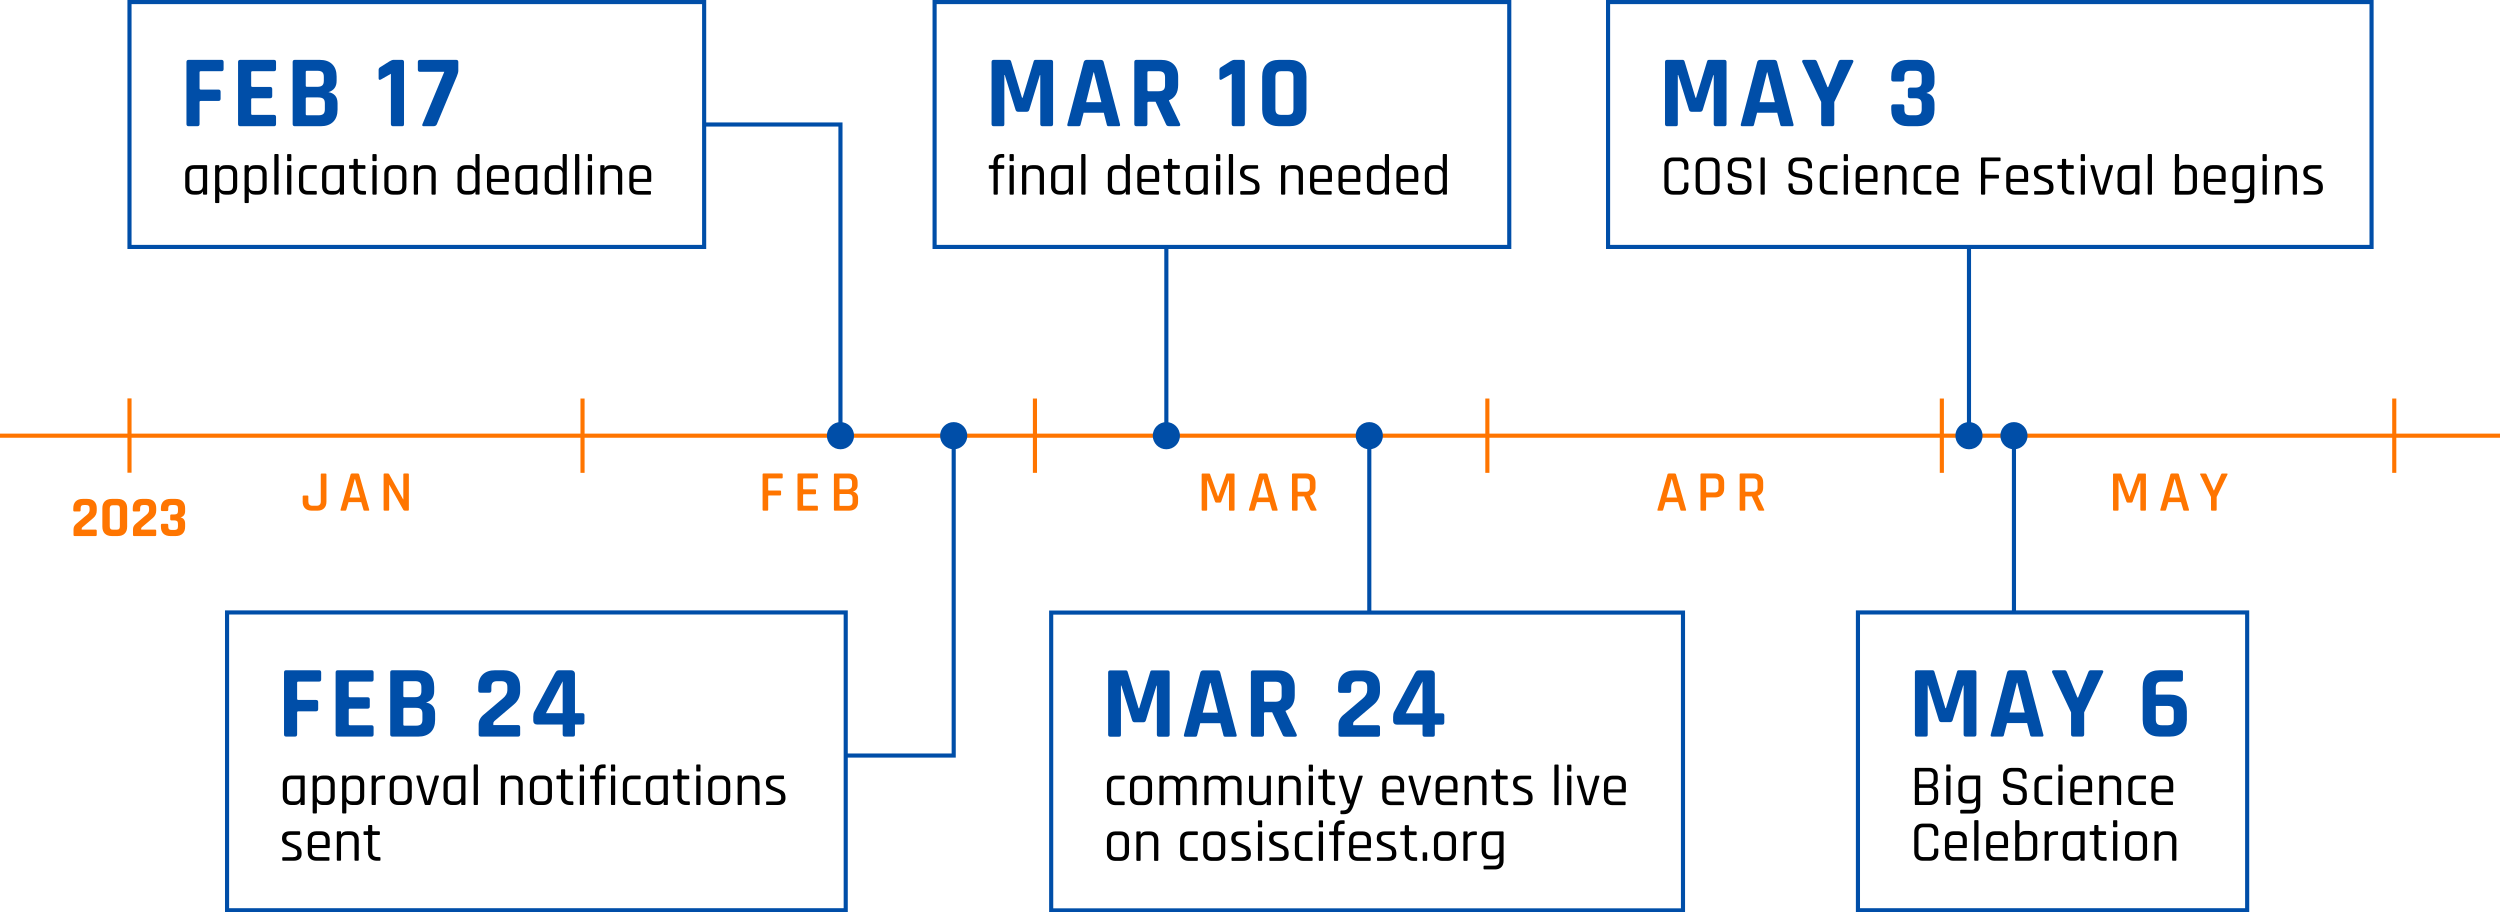 <?xml version="1.0" encoding="UTF-8"?><svg id="Layer_2" xmlns="http://www.w3.org/2000/svg" viewBox="0 0 1211.137 442.042"><defs><style>.cls-1{fill:#004ea8;}.cls-2{fill:#ff7500;}.cls-3{stroke:#004ea8;}.cls-3,.cls-4{fill:none;stroke-miterlimit:10;stroke-width:2px;}.cls-4{stroke:#ff7500;}</style></defs><g id="TIMELINE"><g><line class="cls-4" y1="211.071" x2="1211.137" y2="211.071"/><line class="cls-4" x1="62.734" y1="193.008" x2="62.734" y2="229.008"/><g><path class="cls-2" d="M35.617,259.107v-2.66c0-1.063,.457-1.969,1.372-2.716l5.152-4.368c.84-.69,1.26-1.438,1.26-2.24v-.84c0-.578-.136-.994-.406-1.246s-.714-.378-1.33-.378h-.98c-.598,0-1.018,.126-1.26,.378-.243,.252-.364,.668-.364,1.246v.896c0,.41-.196,.615-.588,.615h-2.38c-.392,0-.588-.205-.588-.615v-.952c0-1.456,.401-2.576,1.204-3.36,.802-.784,1.941-1.176,3.416-1.176h2.128c1.474,0,2.613,.392,3.416,1.176,.802,.784,1.204,1.904,1.204,3.36v1.12c0,1.456-.56,2.659-1.68,3.611l-5.264,4.48c-.224,.205-.336,.43-.336,.672v.448h6.692c.392,0,.588,.195,.588,.588v1.96c0,.392-.196,.588-.588,.588h-10.08c-.392,0-.588-.196-.588-.588Z"/><path class="cls-2" d="M57.009,259.695h-2.8c-1.475,0-2.614-.392-3.416-1.176-.803-.784-1.204-1.913-1.204-3.389v-8.876c0-1.474,.401-2.604,1.204-3.388,.802-.784,1.941-1.176,3.416-1.176h2.8c1.456,0,2.585,.396,3.388,1.189,.802,.794,1.204,1.918,1.204,3.374v8.876c0,1.456-.402,2.581-1.204,3.374-.803,.794-1.932,1.19-3.388,1.19Zm-2.212-3.08h1.652c.597,0,1.017-.126,1.26-.378,.242-.252,.364-.677,.364-1.274v-8.54c0-.597-.122-1.021-.364-1.273-.243-.252-.663-.378-1.26-.378h-1.652c-.598,0-1.018,.126-1.26,.378-.243,.252-.364,.677-.364,1.273v8.54c0,.598,.121,1.022,.364,1.274,.242,.252,.662,.378,1.26,.378Z"/><path class="cls-2" d="M64.429,259.107v-2.66c0-1.063,.457-1.969,1.372-2.716l5.152-4.368c.84-.69,1.26-1.438,1.26-2.24v-.84c0-.578-.136-.994-.406-1.246s-.714-.378-1.33-.378h-.98c-.598,0-1.018,.126-1.26,.378-.243,.252-.364,.668-.364,1.246v.896c0,.41-.196,.615-.588,.615h-2.38c-.392,0-.588-.205-.588-.615v-.952c0-1.456,.401-2.576,1.204-3.36,.802-.784,1.941-1.176,3.416-1.176h2.128c1.474,0,2.613,.392,3.416,1.176,.802,.784,1.204,1.904,1.204,3.36v1.12c0,1.456-.56,2.659-1.68,3.611l-5.264,4.48c-.224,.205-.336,.43-.336,.672v.448h6.692c.392,0,.588,.195,.588,.588v1.96c0,.392-.196,.588-.588,.588h-10.08c-.392,0-.588-.196-.588-.588Z"/><path class="cls-2" d="M83.048,249.224h1.428c.616,0,1.059-.126,1.33-.378,.27-.252,.406-.668,.406-1.246v-1.316c0-.578-.136-.994-.406-1.246-.271-.252-.714-.378-1.33-.378h-1.344c-.598,0-1.018,.126-1.26,.378-.243,.252-.364,.668-.364,1.246v.7c0,.392-.196,.588-.588,.588h-2.38c-.392,0-.588-.196-.588-.588v-.756c0-1.456,.401-2.576,1.204-3.36,.802-.784,1.941-1.176,3.416-1.176h2.492c1.475,0,2.613,.392,3.416,1.176,.802,.784,1.204,1.904,1.204,3.36v1.399c0,1.568-.738,2.586-2.212,3.053,1.474,.317,2.212,1.334,2.212,3.052v1.428c0,1.456-.402,2.576-1.204,3.36-.803,.784-1.941,1.176-3.416,1.176h-2.492c-1.475,0-2.613-.392-3.416-1.176-.803-.784-1.204-1.904-1.204-3.36v-.784c0-.41,.196-.615,.588-.615h2.38c.392,0,.588,.205,.588,.615v.729c0,.598,.122,1.018,.364,1.26,.242,.243,.662,.364,1.26,.364h1.344c.616,0,1.059-.126,1.33-.378,.27-.252,.406-.668,.406-1.246v-1.372c0-.578-.136-.994-.406-1.246-.271-.252-.714-.378-1.33-.378h-1.428c-.392,0-.588-.196-.588-.588v-1.681c0-.41,.196-.615,.588-.615Z"/></g><g><path class="cls-2" d="M155.905,229.391h1.764c.317,0,.476,.149,.476,.448v13.216c0,1.362-.383,2.427-1.148,3.191-.766,.766-1.83,1.148-3.192,1.148h-2.8c-1.381,0-2.455-.383-3.22-1.148-.766-.765-1.148-1.829-1.148-3.191v-2.521c0-.316,.168-.476,.504-.476h1.764c.317,0,.476,.159,.476,.476v2.408c0,1.382,.672,2.072,2.016,2.072h1.988c1.344,0,2.016-.69,2.016-2.072v-13.076c0-.316,.168-.476,.504-.476Z"/><path class="cls-2" d="M167.273,247.394h-2.016c-.261,0-.354-.158-.28-.476l4.872-17.053c.093-.316,.317-.476,.672-.476h2.8c.374,0,.597,.159,.672,.476l4.872,17.053c.074,.317-.028,.476-.308,.476h-1.988c-.168,0-.285-.032-.35-.098-.066-.065-.117-.191-.154-.378l-1.064-3.641h-6.16l-1.064,3.641c-.075,.317-.243,.476-.504,.476Zm4.592-15.316l-2.464,8.96h5.068l-2.492-8.96h-.112Z"/><path class="cls-2" d="M188.048,247.394h-1.736c-.318,0-.476-.158-.476-.476v-17.053c0-.316,.158-.476,.476-.476h1.568c.298,0,.504,.103,.616,.308l6.776,12.181h.112v-12.013c0-.316,.159-.476,.476-.476h1.736c.317,0,.476,.159,.476,.476v17.053c0,.317-.159,.476-.476,.476h-1.512c-.299,0-.541-.149-.728-.448l-6.72-12.04h-.112v12.013c0,.317-.159,.476-.476,.476Z"/></g><line class="cls-4" x1="282.208" y1="193.071" x2="282.208" y2="229.071"/><line class="cls-4" x1="501.384" y1="193.071" x2="501.384" y2="229.071"/><line class="cls-4" x1="720.559" y1="193.071" x2="720.559" y2="229.071"/><line class="cls-4" x1="940.735" y1="193.071" x2="940.735" y2="229.071"/><line class="cls-4" x1="1159.91" y1="193.071" x2="1159.91" y2="229.071"/><g><path class="cls-2" d="M371.678,247.394h-1.764c-.318,0-.476-.158-.476-.476v-17.053c0-.316,.158-.476,.476-.476h8.792c.317,0,.476,.159,.476,.476v1.429c0,.317-.159,.476-.476,.476h-6.216c-.224,0-.336,.094-.336,.28v5.292c0,.205,.112,.308,.336,.308h5.404c.336,0,.504,.159,.504,.477v1.399c0,.336-.168,.504-.504,.504h-5.404c-.224,0-.336,.094-.336,.28v6.608c0,.317-.159,.476-.476,.476Z"/><path class="cls-2" d="M395.786,247.394h-8.96c-.318,0-.476-.158-.476-.476v-17.053c0-.316,.158-.476,.476-.476h8.96c.298,0,.448,.159,.448,.476v1.429c0,.317-.15,.476-.448,.476h-6.384c-.224,0-.336,.094-.336,.28v4.731c0,.188,.112,.28,.336,.28h5.404c.336,0,.504,.159,.504,.476v1.429c0,.317-.168,.476-.504,.476h-5.404c-.224,0-.336,.094-.336,.28v4.983c0,.206,.112,.309,.336,.309h6.384c.298,0,.448,.159,.448,.476v1.429c0,.317-.15,.476-.448,.476Z"/><path class="cls-2" d="M403.99,246.919v-17.053c0-.316,.158-.476,.476-.476h6.636c1.381,0,2.455,.373,3.22,1.12,.765,.747,1.148,1.802,1.148,3.164v1.372c0,1.624-.766,2.669-2.296,3.136,.728,.094,1.33,.411,1.806,.952,.476,.541,.714,1.27,.714,2.184v1.792c0,1.363-.383,2.418-1.148,3.164-.766,.747-1.83,1.12-3.192,1.12h-6.888c-.318,0-.476-.158-.476-.476Zm3.024-9.856h3.64c1.418,0,2.128-.682,2.128-2.044v-1.288c0-1.344-.691-2.016-2.072-2.016h-3.696c-.206,0-.308,.094-.308,.279v4.788c0,.188,.103,.28,.308,.28Zm0,8.008h3.92c1.4,0,2.1-.672,2.1-2.016v-1.736c0-1.344-.737-2.016-2.212-2.016h-3.808c-.206,0-.308,.094-.308,.28v5.208c0,.187,.103,.279,.308,.279Z"/></g><g><path class="cls-2" d="M594.466,229.391h3.136c.317,0,.476,.159,.476,.476v17.053c0,.317-.159,.476-.476,.476h-1.736c-.318,0-.476-.158-.476-.476v-14.141h-.112l-3.64,10.248c-.112,.299-.318,.448-.616,.448h-1.792c-.28,0-.476-.149-.588-.448l-3.724-10.275h-.112v14.168c0,.187-.033,.312-.098,.378s-.191,.098-.378,.098h-1.708c-.318,0-.476-.158-.476-.476v-17.053c0-.316,.158-.476,.476-.476h3.136c.206,0,.354,.103,.448,.308l3.836,10.809h.14l3.864-10.809c.037-.205,.177-.308,.42-.308Z"/><path class="cls-2" d="M607.346,247.394h-2.016c-.261,0-.354-.158-.28-.476l4.872-17.053c.093-.316,.317-.476,.672-.476h2.8c.374,0,.597,.159,.672,.476l4.872,17.053c.074,.317-.028,.476-.309,.476h-1.988c-.168,0-.284-.032-.35-.098s-.117-.191-.154-.378l-1.063-3.641h-6.16l-1.064,3.641c-.075,.317-.243,.476-.504,.476Zm4.592-15.316l-2.464,8.96h5.068l-2.492-8.96h-.112Z"/><path class="cls-2" d="M628.149,247.394h-1.764c-.318,0-.477-.158-.477-.476v-17.053c0-.316,.158-.476,.477-.476h6.552c1.362,0,2.432,.388,3.206,1.162s1.162,1.844,1.162,3.206v2.352c0,2.147-.887,3.5-2.66,4.061v.111l3.108,6.553c.205,.373,.084,.56-.364,.56h-1.736c-.448,0-.737-.158-.868-.476l-2.996-6.44h-2.827c-.225,0-.337,.094-.337,.28v6.16c0,.317-.158,.476-.476,.476Zm.784-9.156h3.556c1.382,0,2.072-.681,2.072-2.044v-2.352c0-1.382-.69-2.072-2.072-2.072h-3.556c-.206,0-.309,.094-.309,.28v5.908c0,.187,.103,.279,.309,.279Z"/></g><g><path class="cls-2" d="M805.244,247.394h-2.017c-.261,0-.354-.158-.279-.476l4.872-17.053c.093-.316,.316-.476,.672-.476h2.8c.373,0,.597,.159,.672,.476l4.872,17.053c.074,.317-.028,.476-.308,.476h-1.988c-.168,0-.285-.032-.35-.098-.066-.065-.117-.191-.154-.378l-1.064-3.641h-6.16l-1.063,3.641c-.075,.317-.243,.476-.504,.476Zm4.592-15.316l-2.464,8.96h5.068l-2.492-8.96h-.112Z"/><path class="cls-2" d="M826.048,247.394h-1.764c-.318,0-.477-.158-.477-.476v-17.053c0-.316,.158-.476,.477-.476h6.664c1.362,0,2.426,.378,3.191,1.134s1.148,1.825,1.148,3.206v2.912c0,1.362-.383,2.427-1.148,3.192s-1.829,1.147-3.191,1.147h-4.088c-.225,0-.337,.094-.337,.28v5.656c0,.317-.158,.476-.476,.476Zm.784-8.82h3.724c1.325,0,1.988-.69,1.988-2.071v-2.66c0-1.382-.663-2.072-1.988-2.072h-3.724c-.206,0-.309,.094-.309,.28v6.244c0,.187,.103,.279,.309,.279Z"/><path class="cls-2" d="M845.032,247.394h-1.765c-.317,0-.476-.158-.476-.476v-17.053c0-.316,.158-.476,.476-.476h6.552c1.363,0,2.432,.388,3.206,1.162s1.162,1.844,1.162,3.206v2.352c0,2.147-.887,3.5-2.66,4.061v.111l3.108,6.553c.205,.373,.084,.56-.364,.56h-1.735c-.448,0-.738-.158-.868-.476l-2.996-6.44h-2.828c-.224,0-.336,.094-.336,.28v6.16c0,.317-.159,.476-.476,.476Zm.783-9.156h3.557c1.381,0,2.071-.681,2.071-2.044v-2.352c0-1.382-.69-2.072-2.071-2.072h-3.557c-.205,0-.308,.094-.308,.28v5.908c0,.187,.103,.279,.308,.279Z"/></g><g><path class="cls-2" d="M1035.99,229.391h3.136c.317,0,.477,.159,.477,.476v17.053c0,.317-.159,.476-.477,.476h-1.735c-.318,0-.477-.158-.477-.476v-14.141h-.112l-3.64,10.248c-.112,.299-.317,.448-.616,.448h-1.792c-.279,0-.476-.149-.588-.448l-3.724-10.275h-.112v14.168c0,.187-.032,.312-.098,.378s-.191,.098-.378,.098h-1.708c-.318,0-.477-.158-.477-.476v-17.053c0-.316,.158-.476,.477-.476h3.136c.205,0,.354,.103,.448,.308l3.836,10.809h.14l3.864-10.809c.037-.205,.177-.308,.42-.308Z"/><path class="cls-2" d="M1048.87,247.394h-2.016c-.262,0-.354-.158-.28-.476l4.872-17.053c.094-.316,.317-.476,.672-.476h2.8c.374,0,.598,.159,.673,.476l4.872,17.053c.074,.317-.028,.476-.309,.476h-1.988c-.168,0-.284-.032-.35-.098s-.117-.191-.154-.378l-1.063-3.641h-6.16l-1.064,3.641c-.074,.317-.242,.476-.504,.476Zm4.593-15.316l-2.465,8.96h5.068l-2.492-8.96h-.111Z"/><path class="cls-2" d="M1073.397,247.394h-1.792c-.317,0-.476-.158-.476-.476v-6.188l-5.236-10.836c-.074-.149-.074-.271,0-.364,.075-.093,.178-.14,.309-.14h2.239c.243,0,.43,.159,.561,.476l3.444,7.7h.168l3.388-7.7c.112-.316,.298-.476,.56-.476h2.24c.149,0,.257,.047,.322,.14,.065,.094,.061,.215-.014,.364l-5.236,10.836v6.188c0,.317-.159,.476-.477,.476Z"/></g><rect class="cls-3" x="62.731" y="1" width="278.397" height="118.631"/><circle class="cls-1" cx="407.163" cy="211.071" r="6.585"/><circle class="cls-1" cx="462.025" cy="211.071" r="6.585"/><circle class="cls-1" cx="565.043" cy="211.071" r="6.585"/><circle class="cls-1" cx="663.361" cy="211.071" r="6.585"/><circle class="cls-1" cx="953.884" cy="211.071" r="6.585"/><circle class="cls-1" cx="975.669" cy="211.071" r="6.585"/><polyline class="cls-3" points="407.163 211.071 407.163 104.657 407.163 60.316 341.128 60.316"/><g><path class="cls-1" d="M95.628,61.149h-4.25c-.7,0-1.05-.35-1.05-1.05V30.05c0-.7,.35-1.05,1.05-1.05h15.95c.666,0,1,.35,1,1.05v3.399c0,.7-.334,1.051-1,1.051h-10.05c-.4,0-.6,.184-.6,.55v7.75c0,.399,.2,.6,.6,.6h8.55c.7,0,1.05,.351,1.05,1.05v3.351c0,.733-.35,1.1-1.05,1.1h-8.55c-.4,0-.6,.184-.6,.55v10.65c0,.7-.35,1.05-1.05,1.05Z"/><path class="cls-1" d="M132.728,61.149h-16.35c-.7,0-1.05-.35-1.05-1.05V30.05c0-.7,.35-1.05,1.05-1.05h16.35c.666,0,1,.35,1,1.05v3.399c0,.7-.334,1.051-1,1.051h-10.45c-.4,0-.6,.184-.6,.55v6.5c0,.367,.2,.55,.6,.55h8.55c.7,0,1.05,.35,1.05,1.05v3.4c0,.7-.35,1.05-1.05,1.05h-8.55c-.4,0-.6,.184-.6,.55v6.95c0,.367,.2,.55,.6,.55h10.45c.666,0,1,.351,1,1.05v3.4c0,.7-.334,1.05-1,1.05Z"/><path class="cls-1" d="M141.778,60.1V30.05c0-.7,.35-1.05,1.05-1.05h12c2.633,0,4.667,.699,6.1,2.1,1.433,1.4,2.15,3.4,2.15,6v2.05c0,2.834-1.317,4.667-3.95,5.5,1.333,.2,2.4,.742,3.2,1.625,.8,.884,1.2,2.143,1.2,3.775v3c0,2.6-.717,4.6-2.15,6-1.434,1.399-3.45,2.1-6.05,2.1h-12.5c-.7,0-1.05-.35-1.05-1.05Zm6.9-18.05h5.1c1.066,0,1.85-.226,2.35-.675,.5-.45,.75-1.191,.75-2.226v-1.95c0-1.032-.242-1.774-.725-2.225-.483-.45-1.259-.675-2.325-.675h-5.15c-.367,0-.55,.184-.55,.55v6.65c0,.367,.183,.55,.55,.55Zm0,13.8h5.6c1.1,0,1.892-.225,2.375-.675,.483-.45,.725-1.191,.725-2.226v-2.899c0-1.033-.25-1.767-.75-2.2-.5-.433-1.317-.65-2.45-.65h-5.5c-.367,0-.55,.184-.55,.551v7.55c0,.367,.183,.55,.55,.55Z"/><path class="cls-1" d="M183.427,37.949v-4.1c0-.566,.25-1,.75-1.3l4.55-2.851c.766-.466,1.416-.699,1.95-.699h4c.7,0,1.05,.35,1.05,1.05v30.05c0,.4-.075,.675-.225,.825-.15,.149-.409,.225-.775,.225h-4.3c-.7,0-1.05-.35-1.05-1.05v-24.35l-4.9,2.8c-.7,.3-1.05,.1-1.05-.601Z"/><path class="cls-1" d="M209.927,61.149h-4.7c-.3,0-.509-.091-.625-.274-.117-.184-.092-.441,.075-.775l10.55-25.3h-11.75c-.7,0-1.05-.351-1.05-1.05v-3.7c0-.7,.35-1.05,1.05-1.05h17.5c.7,0,1.05,.35,1.05,1.05v4.2c0,.667-.233,1.566-.7,2.699l-9.7,23.25c-.267,.634-.834,.95-1.7,.95Z"/></g><g><path d="M95.332,94.292h-1.456c-1.288,0-2.301-.363-3.038-1.092-.737-.728-1.105-1.745-1.105-3.052v-5.992c0-1.307,.368-2.324,1.105-3.052,.737-.729,1.75-1.092,3.038-1.092h6.076c.261,0,.392,.13,.392,.392v13.496c0,.262-.131,.392-.392,.392h-1.26c-.262,0-.393-.13-.393-.392v-1.092h-.111c-.467,.989-1.419,1.483-2.856,1.483Zm2.968-4.368v-7.867c0-.168-.094-.252-.279-.252h-3.921c-1.549,0-2.323,.812-2.323,2.436v5.824c0,1.624,.774,2.436,2.323,2.436h1.597c.84,0,1.483-.224,1.932-.672s.672-1.082,.672-1.904Z"/><path d="M105.859,98.38h-1.26c-.262,0-.393-.131-.393-.392v-17.584c0-.262,.131-.392,.393-.392h1.26c.261,0,.392,.13,.392,.392v1.092h.112c.467-.989,1.419-1.483,2.856-1.483h1.68c1.27,0,2.254,.363,2.954,1.092,.7,.728,1.05,1.745,1.05,3.052v5.992c0,1.307-.35,2.324-1.05,3.052-.7,.729-1.685,1.092-2.954,1.092h-1.68c-1.438,0-2.39-.494-2.856-1.483h-.112v5.18c0,.261-.131,.392-.392,.392Zm2.996-5.88h1.652c1.586,0,2.38-.812,2.38-2.436v-5.824c0-1.624-.794-2.436-2.38-2.436h-1.652c-.84,0-1.484,.224-1.932,.672-.448,.447-.673,1.082-.673,1.903v5.544c0,.822,.225,1.456,.673,1.904,.447,.448,1.092,.672,1.932,.672Z"/><path d="M120.14,98.38h-1.26c-.262,0-.393-.131-.393-.392v-17.584c0-.262,.131-.392,.393-.392h1.26c.261,0,.392,.13,.392,.392v1.092h.112c.467-.989,1.419-1.483,2.856-1.483h1.68c1.27,0,2.254,.363,2.954,1.092,.7,.728,1.05,1.745,1.05,3.052v5.992c0,1.307-.35,2.324-1.05,3.052-.7,.729-1.685,1.092-2.954,1.092h-1.68c-1.438,0-2.39-.494-2.856-1.483h-.112v5.18c0,.261-.131,.392-.392,.392Zm2.996-5.88h1.652c1.586,0,2.38-.812,2.38-2.436v-5.824c0-1.624-.794-2.436-2.38-2.436h-1.652c-.84,0-1.484,.224-1.932,.672-.448,.447-.673,1.082-.673,1.903v5.544c0,.822,.225,1.456,.673,1.904,.447,.448,1.092,.672,1.932,.672Z"/><path d="M134.559,94.292h-1.26c-.262,0-.392-.13-.392-.392v-18.9c0-.261,.13-.392,.392-.392h1.26c.262,0,.393,.131,.393,.392v18.9c0,.262-.131,.392-.393,.392Z"/><path d="M139.096,77.66v-2.632c0-.262,.121-.392,.363-.392h1.288c.262,0,.393,.13,.393,.392v2.632c0,.262-.131,.392-.393,.392h-1.288c-.242,0-.363-.13-.363-.392Zm0,16.24v-13.496c0-.262,.121-.392,.363-.392h1.288c.262,0,.393,.13,.393,.392v13.496c0,.262-.131,.392-.393,.392h-1.26c-.262,0-.392-.13-.392-.392Z"/><path d="M153.459,92.892v1.036c0,.242-.131,.363-.392,.363h-4.061c-1.288,0-2.301-.363-3.038-1.092-.737-.728-1.105-1.745-1.105-3.052v-5.992c0-1.307,.368-2.324,1.105-3.052,.737-.729,1.75-1.092,3.038-1.092h4.061c.261,0,.392,.13,.392,.392v1.036c0,.242-.131,.364-.392,.364h-3.837c-1.549,0-2.323,.812-2.323,2.436v5.824c0,1.624,.774,2.436,2.323,2.436h3.837c.261,0,.392,.131,.392,.393Z"/><path d="M161.635,94.292h-1.456c-1.288,0-2.301-.363-3.038-1.092-.737-.728-1.105-1.745-1.105-3.052v-5.992c0-1.307,.368-2.324,1.105-3.052,.737-.729,1.75-1.092,3.038-1.092h6.076c.261,0,.392,.13,.392,.392v13.496c0,.262-.131,.392-.392,.392h-1.26c-.262,0-.393-.13-.393-.392v-1.092h-.111c-.467,.989-1.419,1.483-2.856,1.483Zm2.968-4.368v-7.867c0-.168-.094-.252-.279-.252h-3.921c-1.549,0-2.323,.812-2.323,2.436v5.824c0,1.624,.774,2.436,2.323,2.436h1.597c.84,0,1.483-.224,1.932-.672s.672-1.082,.672-1.904Z"/><path d="M171.042,81.805h-1.54c-.262,0-.392-.122-.392-.364v-1.036c0-.262,.13-.392,.392-.392h1.54c.187,0,.28-.084,.28-.253v-2.407c0-.262,.13-.393,.392-.393h1.261c.242,0,.363,.131,.363,.393v2.407c0,.169,.103,.253,.309,.253h2.968c.28,0,.42,.13,.42,.392v1.036c0,.242-.14,.364-.42,.364h-2.968c-.206,0-.309,.084-.309,.252v8.063c0,1.587,.821,2.38,2.464,2.38h1.093c.279,0,.42,.131,.42,.393v1.036c0,.242-.141,.363-.42,.363h-1.345c-1.288,0-2.314-.359-3.08-1.078-.766-.718-1.147-1.722-1.147-3.01v-8.147c0-.168-.094-.252-.28-.252Z"/><path d="M180.423,77.66v-2.632c0-.262,.121-.392,.363-.392h1.288c.262,0,.393,.13,.393,.392v2.632c0,.262-.131,.392-.393,.392h-1.288c-.242,0-.363-.13-.363-.392Zm0,16.24v-13.496c0-.262,.121-.392,.363-.392h1.288c.262,0,.393,.13,.393,.392v13.496c0,.262-.131,.392-.393,.392h-1.26c-.262,0-.392-.13-.392-.392Z"/><path d="M192.742,94.292h-2.408c-1.288,0-2.301-.363-3.038-1.092-.737-.728-1.105-1.745-1.105-3.052v-5.992c0-1.307,.368-2.324,1.105-3.052,.737-.729,1.75-1.092,3.038-1.092h2.408c1.288,0,2.3,.363,3.038,1.092,.737,.728,1.105,1.745,1.105,3.052v5.992c0,1.307-.368,2.324-1.105,3.052-.738,.729-1.75,1.092-3.038,1.092Zm-2.185-1.792h1.961c1.567,0,2.352-.802,2.352-2.408v-5.88c0-1.604-.784-2.407-2.352-2.407h-1.961c-1.567,0-2.352,.803-2.352,2.407v5.88c0,1.606,.784,2.408,2.352,2.408Z"/><path d="M202.122,94.292h-1.26c-.262,0-.393-.13-.393-.392v-13.496c0-.262,.131-.392,.393-.392h1.26c.261,0,.392,.13,.392,.392v1.092h.112c.467-.989,1.419-1.483,2.856-1.483h1.567c1.27,0,2.259,.363,2.969,1.092,.709,.728,1.063,1.745,1.063,3.052v9.744c0,.262-.131,.392-.392,.392h-1.261c-.261,0-.392-.13-.392-.392v-9.66c0-1.624-.784-2.436-2.352-2.436h-1.568c-.84,0-1.484,.224-1.932,.672-.448,.447-.673,1.082-.673,1.903v9.521c0,.262-.131,.392-.392,.392Z"/><path d="M227.322,94.292h-1.652c-1.27,0-2.259-.363-2.968-1.092-.709-.728-1.063-1.745-1.063-3.052v-5.992c0-1.307,.354-2.324,1.063-3.052,.709-.729,1.698-1.092,2.968-1.092h1.652c1.456,0,2.417,.494,2.884,1.483h.112v-6.496c0-.261,.121-.392,.364-.392h1.288c.242,0,.363,.131,.363,.392v18.9c0,.262-.121,.392-.363,.392h-1.288c-.243,0-.364-.13-.364-.392v-1.092h-.112c-.467,.989-1.428,1.483-2.884,1.483Zm2.996-4.368v-5.544c0-.821-.224-1.456-.672-1.903-.448-.448-1.092-.672-1.933-.672h-1.708c-1.549,0-2.323,.812-2.323,2.436v5.824c0,1.624,.774,2.436,2.323,2.436h1.708c.841,0,1.484-.224,1.933-.672s.672-1.082,.672-1.904Z"/><path d="M245.999,94.292h-5.937c-1.288,0-2.301-.363-3.038-1.092-.737-.728-1.105-1.745-1.105-3.052v-5.992c0-1.307,.368-2.324,1.105-3.052,.737-.729,1.75-1.092,3.038-1.092h2.353c1.287,0,2.296,.363,3.023,1.092,.729,.728,1.092,1.745,1.092,3.052v3.556c0,.28-.131,.42-.392,.42h-7.924c-.188,0-.28,.084-.28,.252v1.708c0,1.624,.784,2.437,2.352,2.437h5.713c.261,0,.392,.131,.392,.392v1.009c0,.242-.131,.363-.392,.363Zm-7.784-7.644h6.048c.187,0,.28-.094,.28-.28v-2.156c0-1.604-.784-2.407-2.353-2.407h-1.904c-1.567,0-2.352,.803-2.352,2.407v2.156c0,.187,.093,.28,.28,.28Z"/><path d="M255.294,94.292h-1.456c-1.288,0-2.301-.363-3.038-1.092-.737-.728-1.105-1.745-1.105-3.052v-5.992c0-1.307,.368-2.324,1.105-3.052,.737-.729,1.75-1.092,3.038-1.092h6.076c.261,0,.392,.13,.392,.392v13.496c0,.262-.131,.392-.392,.392h-1.26c-.262,0-.393-.13-.393-.392v-1.092h-.111c-.467,.989-1.419,1.483-2.856,1.483Zm2.968-4.368v-7.867c0-.168-.094-.252-.279-.252h-3.921c-1.549,0-2.323,.812-2.323,2.436v5.824c0,1.624,.774,2.436,2.323,2.436h1.597c.84,0,1.483-.224,1.932-.672s.672-1.082,.672-1.904Z"/><path d="M269.573,94.292h-1.652c-1.27,0-2.259-.363-2.968-1.092-.709-.728-1.063-1.745-1.063-3.052v-5.992c0-1.307,.354-2.324,1.063-3.052,.709-.729,1.698-1.092,2.968-1.092h1.652c1.456,0,2.417,.494,2.884,1.483h.112v-6.496c0-.261,.121-.392,.364-.392h1.288c.242,0,.363,.131,.363,.392v18.9c0,.262-.121,.392-.363,.392h-1.288c-.243,0-.364-.13-.364-.392v-1.092h-.112c-.467,.989-1.428,1.483-2.884,1.483Zm2.996-4.368v-5.544c0-.821-.224-1.456-.672-1.903-.448-.448-1.092-.672-1.933-.672h-1.708c-1.549,0-2.323,.812-2.323,2.436v5.824c0,1.624,.774,2.436,2.323,2.436h1.708c.841,0,1.484-.224,1.933-.672s.672-1.082,.672-1.904Z"/><path d="M280.241,94.292h-1.26c-.262,0-.392-.13-.392-.392v-18.9c0-.261,.13-.392,.392-.392h1.26c.262,0,.393,.131,.393,.392v18.9c0,.262-.131,.392-.393,.392Z"/><path d="M284.777,77.66v-2.632c0-.262,.121-.392,.363-.392h1.288c.262,0,.393,.13,.393,.392v2.632c0,.262-.131,.392-.393,.392h-1.288c-.242,0-.363-.13-.363-.392Zm0,16.24v-13.496c0-.262,.121-.392,.363-.392h1.288c.262,0,.393,.13,.393,.392v13.496c0,.262-.131,.392-.393,.392h-1.26c-.262,0-.392-.13-.392-.392Z"/><path d="M292.476,94.292h-1.26c-.262,0-.393-.13-.393-.392v-13.496c0-.262,.131-.392,.393-.392h1.26c.261,0,.392,.13,.392,.392v1.092h.112c.467-.989,1.419-1.483,2.856-1.483h1.567c1.27,0,2.259,.363,2.969,1.092,.709,.728,1.063,1.745,1.063,3.052v9.744c0,.262-.131,.392-.392,.392h-1.261c-.261,0-.392-.13-.392-.392v-9.66c0-1.624-.784-2.436-2.352-2.436h-1.568c-.84,0-1.484,.224-1.932,.672-.448,.447-.673,1.082-.673,1.903v9.521c0,.262-.131,.392-.392,.392Z"/><path d="M314.961,94.292h-5.937c-1.288,0-2.301-.363-3.038-1.092-.737-.728-1.105-1.745-1.105-3.052v-5.992c0-1.307,.368-2.324,1.105-3.052,.737-.729,1.75-1.092,3.038-1.092h2.353c1.287,0,2.296,.363,3.023,1.092,.729,.728,1.092,1.745,1.092,3.052v3.556c0,.28-.131,.42-.392,.42h-7.924c-.188,0-.28,.084-.28,.252v1.708c0,1.624,.784,2.437,2.352,2.437h5.713c.261,0,.392,.131,.392,.392v1.009c0,.242-.131,.363-.392,.363Zm-7.784-7.644h6.048c.187,0,.28-.094,.28-.28v-2.156c0-1.604-.784-2.407-2.353-2.407h-1.904c-1.567,0-2.352,.803-2.352,2.407v2.156c0,.187,.093,.28,.28,.28Z"/></g><rect class="cls-3" x="109.997" y="296.703" width="299.715" height="144.277"/><g><path class="cls-1" d="M142.894,356.85h-4.25c-.7,0-1.05-.35-1.05-1.05v-30.05c0-.7,.35-1.051,1.05-1.051h15.95c.666,0,1,.351,1,1.051v3.399c0,.7-.334,1.05-1,1.05h-10.05c-.4,0-.6,.184-.6,.551v7.75c0,.399,.2,.6,.6,.6h8.55c.7,0,1.05,.35,1.05,1.05v3.351c0,.733-.35,1.1-1.05,1.1h-8.55c-.4,0-.6,.184-.6,.55v10.65c0,.7-.35,1.05-1.05,1.05Z"/><path class="cls-1" d="M179.994,356.85h-16.35c-.7,0-1.05-.35-1.05-1.05v-30.05c0-.7,.35-1.051,1.05-1.051h16.35c.666,0,1,.351,1,1.051v3.399c0,.7-.334,1.05-1,1.05h-10.45c-.4,0-.6,.184-.6,.551v6.5c0,.367,.2,.55,.6,.55h8.55c.7,0,1.05,.35,1.05,1.05v3.4c0,.699-.35,1.05-1.05,1.05h-8.55c-.4,0-.6,.184-.6,.55v6.95c0,.367,.2,.55,.6,.55h10.45c.666,0,1,.35,1,1.05v3.4c0,.7-.334,1.05-1,1.05Z"/><path class="cls-1" d="M189.043,355.801v-30.05c0-.7,.35-1.051,1.05-1.051h12c2.633,0,4.667,.7,6.1,2.101,1.433,1.399,2.15,3.399,2.15,6v2.05c0,2.834-1.317,4.667-3.95,5.5,1.333,.2,2.4,.742,3.2,1.625,.8,.884,1.2,2.143,1.2,3.775v3c0,2.6-.717,4.6-2.15,6-1.434,1.399-3.45,2.1-6.05,2.1h-12.5c-.7,0-1.05-.35-1.05-1.05Zm6.9-18.05h5.1c1.066,0,1.85-.226,2.35-.676,.5-.449,.75-1.191,.75-2.225v-1.95c0-1.032-.242-1.774-.725-2.225-.483-.45-1.259-.675-2.325-.675h-5.15c-.367,0-.55,.184-.55,.55v6.649c0,.367,.183,.551,.55,.551Zm0,13.8h5.6c1.1,0,1.892-.226,2.375-.675,.483-.45,.725-1.191,.725-2.226v-2.899c0-1.033-.25-1.767-.75-2.2-.5-.433-1.317-.65-2.45-.65h-5.5c-.367,0-.55,.184-.55,.55v7.551c0,.367,.183,.55,.55,.55Z"/><path class="cls-1" d="M231.892,355.801v-4.75c0-1.9,.816-3.517,2.45-4.851l9.2-7.8c1.5-1.232,2.25-2.566,2.25-4v-1.5c0-1.032-.242-1.774-.725-2.225-.483-.45-1.275-.675-2.375-.675h-1.75c-1.067,0-1.817,.225-2.25,.675-.434,.45-.65,1.192-.65,2.225v1.601c0,.733-.35,1.1-1.05,1.1h-4.25c-.7,0-1.05-.366-1.05-1.1v-1.7c0-2.601,.716-4.601,2.15-6,1.433-1.4,3.467-2.101,6.1-2.101h3.8c2.633,0,4.666,.7,6.1,2.101,1.433,1.399,2.15,3.399,2.15,6v2c0,2.6-1,4.75-3,6.45l-9.4,8c-.4,.367-.6,.767-.6,1.199v.801h11.95c.7,0,1.05,.35,1.05,1.05v3.5c0,.7-.35,1.05-1.05,1.05h-18c-.7,0-1.05-.35-1.05-1.05Z"/><path class="cls-1" d="M277.542,356.85h-3.9c-.7,0-1.05-.35-1.05-1.05v-4.8h-12.4c-.567,0-1.017-.167-1.35-.5-.334-.333-.5-.783-.5-1.351v-1.95c0-1,.167-1.816,.5-2.449l9.95-18.5c.333-.601,.641-1.008,.925-1.226,.283-.216,.708-.325,1.275-.325h5.65c.566,0,1.025,.168,1.375,.5,.35,.334,.525,.784,.525,1.351v18.95h3.6c.666,0,1,.333,1,1v3.35c0,.768-.334,1.15-1,1.15h-3.6v4.8c0,.399-.075,.675-.225,.825-.15,.149-.409,.225-.775,.225Zm-4.95-11.35v-15.45l-8.1,15.45h8.1Z"/></g><g><path d="M142.596,389.995h-1.456c-1.288,0-2.301-.363-3.038-1.092-.737-.728-1.105-1.745-1.105-3.052v-5.992c0-1.306,.368-2.323,1.105-3.052s1.75-1.092,3.038-1.092h6.076c.261,0,.392,.131,.392,.392v13.496c0,.262-.131,.392-.392,.392h-1.26c-.262,0-.393-.13-.393-.392v-1.092h-.111c-.467,.989-1.419,1.483-2.856,1.483Zm2.968-4.367v-7.868c0-.168-.094-.252-.279-.252h-3.921c-1.549,0-2.323,.812-2.323,2.437v5.823c0,1.624,.774,2.437,2.323,2.437h1.597c.84,0,1.483-.225,1.932-.672,.448-.449,.672-1.083,.672-1.904Z"/><path d="M153.123,394.083h-1.26c-.262,0-.393-.131-.393-.392v-17.584c0-.261,.131-.392,.393-.392h1.26c.261,0,.392,.131,.392,.392v1.093h.112c.467-.99,1.419-1.484,2.856-1.484h1.68c1.27,0,2.254,.363,2.954,1.092s1.05,1.746,1.05,3.052v5.992c0,1.307-.35,2.324-1.05,3.052-.7,.729-1.685,1.092-2.954,1.092h-1.68c-1.438,0-2.39-.494-2.856-1.483h-.112v5.18c0,.261-.131,.392-.392,.392Zm2.996-5.879h1.652c1.586,0,2.38-.812,2.38-2.437v-5.823c0-1.625-.794-2.437-2.38-2.437h-1.652c-.84,0-1.484,.224-1.932,.672-.448,.448-.673,1.083-.673,1.903v5.545c0,.821,.225,1.455,.673,1.904,.447,.447,1.092,.672,1.932,.672Z"/><path d="M167.404,394.083h-1.26c-.262,0-.393-.131-.393-.392v-17.584c0-.261,.131-.392,.393-.392h1.26c.261,0,.392,.131,.392,.392v1.093h.112c.467-.99,1.419-1.484,2.856-1.484h1.68c1.27,0,2.254,.363,2.954,1.092s1.05,1.746,1.05,3.052v5.992c0,1.307-.35,2.324-1.05,3.052-.7,.729-1.685,1.092-2.954,1.092h-1.68c-1.438,0-2.39-.494-2.856-1.483h-.112v5.18c0,.261-.131,.392-.392,.392Zm2.996-5.879h1.652c1.586,0,2.38-.812,2.38-2.437v-5.823c0-1.625-.794-2.437-2.38-2.437h-1.652c-.84,0-1.484,.224-1.932,.672-.448,.448-.673,1.083-.673,1.903v5.545c0,.821,.225,1.455,.673,1.904,.447,.447,1.092,.672,1.932,.672Z"/><path d="M181.684,389.995h-1.26c-.262,0-.393-.13-.393-.392v-13.496c0-.261,.131-.392,.393-.392h1.26c.261,0,.392,.131,.392,.392v1.12h.112c.187-.41,.541-.766,1.064-1.064,.522-.298,1.138-.447,1.848-.447h1.092c.242,0,.364,.131,.364,.392v1.036c0,.131-.028,.229-.084,.294s-.149,.089-.28,.07h-1.512c-.84,0-1.484,.252-1.932,.756-.448,.504-.673,1.194-.673,2.071v9.269c0,.262-.131,.392-.392,.392Z"/><path d="M195.348,389.995h-2.408c-1.288,0-2.301-.363-3.038-1.092-.737-.728-1.105-1.745-1.105-3.052v-5.992c0-1.306,.368-2.323,1.105-3.052s1.75-1.092,3.038-1.092h2.408c1.288,0,2.3,.363,3.038,1.092,.737,.729,1.105,1.746,1.105,3.052v5.992c0,1.307-.368,2.324-1.105,3.052-.738,.729-1.75,1.092-3.038,1.092Zm-2.185-1.791h1.961c1.567,0,2.352-.803,2.352-2.408v-5.881c0-1.604-.784-2.407-2.352-2.407h-1.961c-1.567,0-2.352,.803-2.352,2.407v5.881c0,1.605,.784,2.408,2.352,2.408Z"/><path d="M201.984,375.716h1.316c.242,0,.392,.131,.447,.392l3.36,11.845h.14l3.332-11.845c.075-.261,.233-.392,.477-.392h1.315c.262,0,.354,.131,.28,.392l-4.032,13.468c-.056,.28-.224,.42-.504,.42h-1.903c-.262,0-.43-.14-.504-.42l-4.005-13.468c-.074-.261,.019-.392,.28-.392Z"/><path d="M220.464,389.995h-1.456c-1.288,0-2.301-.363-3.038-1.092-.737-.728-1.105-1.745-1.105-3.052v-5.992c0-1.306,.368-2.323,1.105-3.052s1.75-1.092,3.038-1.092h6.076c.261,0,.392,.131,.392,.392v13.496c0,.262-.131,.392-.392,.392h-1.26c-.262,0-.393-.13-.393-.392v-1.092h-.111c-.467,.989-1.419,1.483-2.856,1.483Zm2.968-4.367v-7.868c0-.168-.094-.252-.279-.252h-3.921c-1.549,0-2.323,.812-2.323,2.437v5.823c0,1.624,.774,2.437,2.323,2.437h1.597c.84,0,1.483-.225,1.932-.672,.448-.449,.672-1.083,.672-1.904Z"/><path d="M231.131,389.995h-1.26c-.262,0-.392-.13-.392-.392v-18.899c0-.262,.13-.393,.392-.393h1.26c.262,0,.393,.131,.393,.393v18.899c0,.262-.131,.392-.393,.392Z"/><path d="M244.291,389.995h-1.26c-.262,0-.393-.13-.393-.392v-13.496c0-.261,.131-.392,.393-.392h1.26c.261,0,.392,.131,.392,.392v1.093h.112c.467-.99,1.419-1.484,2.856-1.484h1.567c1.27,0,2.259,.363,2.969,1.092,.709,.729,1.063,1.746,1.063,3.052v9.744c0,.262-.131,.392-.392,.392h-1.261c-.261,0-.392-.13-.392-.392v-9.659c0-1.625-.784-2.437-2.352-2.437h-1.568c-.84,0-1.484,.224-1.932,.672-.448,.448-.673,1.083-.673,1.903v9.521c0,.262-.131,.392-.392,.392Z"/><path d="M263.247,389.995h-2.408c-1.288,0-2.301-.363-3.038-1.092-.737-.728-1.105-1.745-1.105-3.052v-5.992c0-1.306,.368-2.323,1.105-3.052s1.75-1.092,3.038-1.092h2.408c1.288,0,2.3,.363,3.038,1.092,.737,.729,1.105,1.746,1.105,3.052v5.992c0,1.307-.368,2.324-1.105,3.052-.738,.729-1.75,1.092-3.038,1.092Zm-2.185-1.791h1.961c1.567,0,2.352-.803,2.352-2.408v-5.881c0-1.604-.784-2.407-2.352-2.407h-1.961c-1.567,0-2.352,.803-2.352,2.407v5.881c0,1.605,.784,2.408,2.352,2.408Z"/><path d="M271.507,377.508h-1.54c-.262,0-.392-.122-.392-.364v-1.036c0-.261,.13-.392,.392-.392h1.54c.187,0,.28-.084,.28-.252v-2.408c0-.262,.13-.393,.392-.393h1.261c.242,0,.363,.131,.363,.393v2.408c0,.168,.103,.252,.309,.252h2.968c.28,0,.42,.131,.42,.392v1.036c0,.242-.14,.364-.42,.364h-2.968c-.206,0-.309,.084-.309,.252v8.063c0,1.588,.821,2.381,2.464,2.381h1.093c.279,0,.42,.131,.42,.392v1.036c0,.242-.141,.363-.42,.363h-1.345c-1.288,0-2.314-.359-3.08-1.078-.766-.718-1.147-1.721-1.147-3.01v-8.147c0-.168-.094-.252-.28-.252Z"/><path d="M280.887,373.364v-2.633c0-.262,.121-.392,.363-.392h1.288c.262,0,.393,.13,.393,.392v2.633c0,.261-.131,.391-.393,.391h-1.288c-.242,0-.363-.13-.363-.391Zm0,16.239v-13.496c0-.261,.121-.392,.363-.392h1.288c.262,0,.393,.131,.393,.392v13.496c0,.262-.131,.392-.393,.392h-1.26c-.262,0-.392-.13-.392-.392Z"/><path d="M290.518,375.716h2.465c.279,0,.42,.121,.42,.363v1.037c0,.262-.141,.392-.42,.392h-2.465c-.168,0-.252,.084-.252,.252v11.844c0,.262-.14,.392-.42,.392h-1.231c-.262,0-.393-.13-.393-.392v-11.844c0-.168-.094-.252-.279-.252h-1.652c-.262,0-.392-.13-.392-.392v-1.037c0-.242,.13-.363,.392-.363h1.652c.186,0,.279-.084,.279-.252v-1.036c0-1.325,.326-2.343,.98-3.052,.653-.709,1.605-1.064,2.855-1.064h.952c.262,0,.393,.121,.393,.364v1.036c0,.262-.131,.392-.393,.392h-.7c-.766,0-1.297,.192-1.596,.574-.299,.383-.448,.993-.448,1.834v.952c0,.168,.084,.252,.252,.252Z"/><path d="M295.979,373.364v-2.633c0-.262,.121-.392,.363-.392h1.288c.262,0,.393,.13,.393,.392v2.633c0,.261-.131,.391-.393,.391h-1.288c-.242,0-.363-.13-.363-.391Zm0,16.239v-13.496c0-.261,.121-.392,.363-.392h1.288c.262,0,.393,.131,.393,.392v13.496c0,.262-.131,.392-.393,.392h-1.26c-.262,0-.392-.13-.392-.392Z"/><path d="M310.342,388.596v1.036c0,.242-.131,.363-.392,.363h-4.061c-1.288,0-2.301-.363-3.038-1.092-.737-.728-1.105-1.745-1.105-3.052v-5.992c0-1.306,.368-2.323,1.105-3.052s1.75-1.092,3.038-1.092h4.061c.261,0,.392,.131,.392,.392v1.036c0,.242-.131,.364-.392,.364h-3.837c-1.549,0-2.323,.812-2.323,2.437v5.823c0,1.624,.774,2.437,2.323,2.437h3.837c.261,0,.392,.131,.392,.392Z"/><path d="M318.518,389.995h-1.456c-1.288,0-2.301-.363-3.038-1.092-.737-.728-1.105-1.745-1.105-3.052v-5.992c0-1.306,.368-2.323,1.105-3.052s1.75-1.092,3.038-1.092h6.076c.261,0,.392,.131,.392,.392v13.496c0,.262-.131,.392-.392,.392h-1.26c-.262,0-.393-.13-.393-.392v-1.092h-.111c-.467,.989-1.419,1.483-2.856,1.483Zm2.968-4.367v-7.868c0-.168-.094-.252-.279-.252h-3.921c-1.549,0-2.323,.812-2.323,2.437v5.823c0,1.624,.774,2.437,2.323,2.437h1.597c.84,0,1.483-.225,1.932-.672,.448-.449,.672-1.083,.672-1.904Z"/><path d="M327.925,377.508h-1.54c-.262,0-.392-.122-.392-.364v-1.036c0-.261,.13-.392,.392-.392h1.54c.187,0,.28-.084,.28-.252v-2.408c0-.262,.13-.393,.392-.393h1.261c.242,0,.363,.131,.363,.393v2.408c0,.168,.103,.252,.309,.252h2.968c.28,0,.42,.131,.42,.392v1.036c0,.242-.14,.364-.42,.364h-2.968c-.206,0-.309,.084-.309,.252v8.063c0,1.588,.821,2.381,2.464,2.381h1.093c.279,0,.42,.131,.42,.392v1.036c0,.242-.141,.363-.42,.363h-1.345c-1.288,0-2.314-.359-3.08-1.078-.766-.718-1.147-1.721-1.147-3.01v-8.147c0-.168-.094-.252-.28-.252Z"/><path d="M337.305,373.364v-2.633c0-.262,.121-.392,.363-.392h1.288c.262,0,.393,.13,.393,.392v2.633c0,.261-.131,.391-.393,.391h-1.288c-.242,0-.363-.13-.363-.391Zm0,16.239v-13.496c0-.261,.121-.392,.363-.392h1.288c.262,0,.393,.131,.393,.392v13.496c0,.262-.131,.392-.393,.392h-1.26c-.262,0-.392-.13-.392-.392Z"/><path d="M349.624,389.995h-2.408c-1.288,0-2.301-.363-3.038-1.092-.737-.728-1.105-1.745-1.105-3.052v-5.992c0-1.306,.368-2.323,1.105-3.052s1.75-1.092,3.038-1.092h2.408c1.288,0,2.3,.363,3.038,1.092,.737,.729,1.105,1.746,1.105,3.052v5.992c0,1.307-.368,2.324-1.105,3.052-.738,.729-1.75,1.092-3.038,1.092Zm-2.185-1.791h1.961c1.567,0,2.352-.803,2.352-2.408v-5.881c0-1.604-.784-2.407-2.352-2.407h-1.961c-1.567,0-2.352,.803-2.352,2.407v5.881c0,1.605,.784,2.408,2.352,2.408Z"/><path d="M359.004,389.995h-1.26c-.262,0-.393-.13-.393-.392v-13.496c0-.261,.131-.392,.393-.392h1.26c.261,0,.392,.131,.392,.392v1.093h.112c.467-.99,1.419-1.484,2.856-1.484h1.567c1.27,0,2.259,.363,2.969,1.092,.709,.729,1.063,1.746,1.063,3.052v9.744c0,.262-.131,.392-.392,.392h-1.261c-.261,0-.392-.13-.392-.392v-9.659c0-1.625-.784-2.437-2.352-2.437h-1.568c-.84,0-1.484,.224-1.932,.672-.448,.448-.673,1.083-.673,1.903v9.521c0,.262-.131,.392-.392,.392Z"/><path d="M376.533,389.995h-4.984c-.262,0-.392-.13-.392-.392v-.979c0-.242,.13-.364,.392-.364h4.704c1.456,0,2.184-.542,2.184-1.624v-.532c0-.989-.476-1.671-1.428-2.044l-3.304-1.4c-.952-.392-1.634-.854-2.044-1.386-.411-.532-.616-1.236-.616-2.114,0-2.295,1.26-3.443,3.78-3.443h4.592c.261,0,.392,.131,.392,.392v.979c0,.244-.131,.365-.392,.365h-4.229c-.672,0-1.181,.14-1.525,.42-.346,.279-.519,.606-.519,.979v.476c0,.785,.532,1.383,1.597,1.793l3.304,1.483c.971,.374,1.628,.868,1.974,1.483,.346,.617,.519,1.467,.519,2.549,0,2.24-1.335,3.359-4.004,3.359Z"/><path d="M142.12,416.995h-4.984c-.262,0-.392-.13-.392-.392v-.979c0-.242,.13-.364,.392-.364h4.704c1.456,0,2.184-.542,2.184-1.624v-.532c0-.989-.476-1.671-1.428-2.044l-3.304-1.4c-.952-.392-1.634-.854-2.044-1.386-.411-.532-.616-1.236-.616-2.114,0-2.295,1.26-3.443,3.78-3.443h4.592c.261,0,.392,.131,.392,.392v.979c0,.244-.131,.365-.392,.365h-4.229c-.672,0-1.181,.14-1.525,.42-.346,.279-.519,.606-.519,.979v.476c0,.785,.532,1.383,1.597,1.793l3.304,1.483c.971,.374,1.628,.868,1.974,1.483,.346,.617,.519,1.467,.519,2.549,0,2.24-1.335,3.359-4.004,3.359Z"/><path d="M159.201,416.995h-5.937c-1.288,0-2.301-.363-3.038-1.092-.737-.728-1.105-1.745-1.105-3.052v-5.992c0-1.306,.368-2.323,1.105-3.052s1.75-1.092,3.038-1.092h2.353c1.287,0,2.296,.363,3.023,1.092,.729,.729,1.092,1.746,1.092,3.052v3.556c0,.281-.131,.42-.392,.42h-7.924c-.188,0-.28,.084-.28,.252v1.709c0,1.623,.784,2.436,2.352,2.436h5.713c.261,0,.392,.131,.392,.393v1.008c0,.242-.131,.363-.392,.363Zm-7.784-7.644h6.048c.187,0,.28-.093,.28-.28v-2.156c0-1.604-.784-2.407-2.353-2.407h-1.904c-1.567,0-2.352,.803-2.352,2.407v2.156c0,.188,.093,.28,.28,.28Z"/><path d="M164.828,416.995h-1.26c-.262,0-.393-.13-.393-.392v-13.496c0-.261,.131-.392,.393-.392h1.26c.261,0,.392,.131,.392,.392v1.093h.112c.467-.99,1.419-1.484,2.856-1.484h1.567c1.27,0,2.259,.363,2.969,1.092,.709,.729,1.063,1.746,1.063,3.052v9.744c0,.262-.131,.392-.392,.392h-1.261c-.261,0-.392-.13-.392-.392v-9.659c0-1.625-.784-2.437-2.352-2.437h-1.568c-.84,0-1.484,.224-1.932,.672-.448,.448-.673,1.083-.673,1.903v9.521c0,.262-.131,.392-.392,.392Z"/><path d="M178.043,404.508h-1.54c-.262,0-.392-.122-.392-.364v-1.036c0-.261,.13-.392,.392-.392h1.54c.187,0,.28-.084,.28-.252v-2.408c0-.262,.13-.393,.392-.393h1.261c.242,0,.363,.131,.363,.393v2.408c0,.168,.103,.252,.309,.252h2.968c.28,0,.42,.131,.42,.392v1.036c0,.242-.14,.364-.42,.364h-2.968c-.206,0-.309,.084-.309,.252v8.063c0,1.588,.821,2.381,2.464,2.381h1.093c.279,0,.42,.131,.42,.392v1.036c0,.242-.141,.363-.42,.363h-1.345c-1.288,0-2.314-.359-3.08-1.078-.766-.718-1.147-1.721-1.147-3.01v-8.147c0-.168-.094-.252-.28-.252Z"/></g><polyline class="cls-3" points="462.025 211.071 462.025 366.027 409.745 366.027"/><rect class="cls-3" x="452.771" y="1" width="278.397" height="118.631"/><g><path class="cls-1" d="M501.718,29h7.4c.7,0,1.05,.35,1.05,1.05v30.05c0,.7-.35,1.05-1.05,1.05h-4.1c-.7,0-1.05-.35-1.05-1.05v-23.7h-.2l-5.1,16.75c-.2,.667-.617,1-1.25,1h-4.2c-.634,0-1.05-.333-1.25-1l-5.2-16.8h-.2v23.75c0,.4-.067,.675-.2,.825-.134,.149-.417,.225-.85,.225h-4.1c-.7,0-1.05-.35-1.05-1.05V30.05c0-.7,.35-1.05,1.05-1.05h7.45c.466,0,.783,.233,.95,.699l5.3,17.65h.3l5.35-17.65c.1-.466,.416-.699,.95-.699Z"/><path class="cls-1" d="M522.518,61.149h-4.8c-.6,0-.8-.35-.6-1.05l7.9-30.05c.233-.7,.733-1.05,1.5-1.05h6.65c.833,0,1.333,.35,1.5,1.05l7.9,30.05c.2,.7,0,1.05-.6,1.05h-4.8c-.367,0-.617-.075-.75-.225-.134-.15-.233-.425-.3-.825l-1.4-5.5h-9.75l-1.4,5.5c-.067,.4-.175,.675-.325,.825-.15,.149-.393,.225-.725,.225Zm7.25-26.1l-3.6,14.45h7.4l-3.6-14.45h-.2Z"/><path class="cls-1" d="M554.817,61.149h-4.25c-.7,0-1.05-.35-1.05-1.05V30.05c0-.7,.35-1.05,1.05-1.05h11.9c2.6,0,4.633,.717,6.1,2.149,1.467,1.434,2.2,3.45,2.2,6.05v3.9c0,3.768-1.483,6.268-4.45,7.5v.2l5.35,11.149c.3,.801,.017,1.2-.85,1.2h-4.05c-.6,0-1.034-.066-1.3-.2-.268-.133-.484-.416-.65-.85l-5-10.8h-3.35c-.4,0-.6,.184-.6,.55v10.25c0,.7-.35,1.05-1.05,1.05Zm1.6-16.95h4.9c1.066,0,1.85-.225,2.35-.675s.75-1.175,.75-2.175v-3.9c0-1.032-.25-1.782-.75-2.25-.5-.466-1.284-.699-2.35-.699h-4.9c-.367,0-.55,.184-.55,.55v8.6c0,.367,.183,.55,.55,.55Z"/><path class="cls-1" d="M590.766,37.949v-4.1c0-.566,.25-1,.75-1.3l4.55-2.851c.766-.466,1.416-.699,1.95-.699h4c.7,0,1.05,.35,1.05,1.05v30.05c0,.4-.075,.675-.225,.825-.15,.149-.409,.225-.775,.225h-4.3c-.7,0-1.05-.35-1.05-1.05v-24.35l-4.9,2.8c-.7,.3-1.05,.1-1.05-.601Z"/><path class="cls-1" d="M624.717,61.149h-5c-2.634,0-4.667-.7-6.1-2.1-1.434-1.4-2.15-3.417-2.15-6.05v-15.851c0-2.633,.716-4.649,2.15-6.05,1.433-1.4,3.466-2.1,6.1-2.1h5c2.6,0,4.616,.708,6.05,2.125,1.433,1.417,2.15,3.425,2.15,6.024v15.851c0,2.6-.718,4.608-2.15,6.024-1.434,1.417-3.45,2.125-6.05,2.125Zm-3.95-5.5h2.95c1.066,0,1.816-.225,2.25-.675,.433-.45,.649-1.208,.649-2.275v-15.25c0-1.066-.217-1.824-.649-2.274-.434-.45-1.184-.675-2.25-.675h-2.95c-1.067,0-1.817,.225-2.25,.675-.434,.45-.65,1.208-.65,2.274v15.25c0,1.067,.217,1.825,.65,2.275,.433,.45,1.183,.675,2.25,.675Z"/></g><g><path d="M483.635,80.013h2.465c.279,0,.42,.121,.42,.363v1.036c0,.262-.141,.393-.42,.393h-2.465c-.168,0-.252,.084-.252,.252v11.844c0,.262-.14,.392-.42,.392h-1.231c-.262,0-.393-.13-.393-.392v-11.844c0-.168-.094-.252-.279-.252h-1.652c-.262,0-.392-.131-.392-.393v-1.036c0-.242,.13-.363,.392-.363h1.652c.186,0,.279-.084,.279-.253v-1.035c0-1.325,.326-2.343,.98-3.053,.653-.709,1.605-1.063,2.855-1.063h.952c.262,0,.393,.121,.393,.364v1.035c0,.262-.131,.393-.393,.393h-.7c-.766,0-1.297,.191-1.596,.574s-.448,.993-.448,1.834v.951c0,.169,.084,.253,.252,.253Z"/><path d="M489.095,77.66v-2.632c0-.262,.121-.392,.363-.392h1.288c.262,0,.393,.13,.393,.392v2.632c0,.262-.131,.392-.393,.392h-1.288c-.242,0-.363-.13-.363-.392Zm0,16.24v-13.496c0-.262,.121-.392,.363-.392h1.288c.262,0,.393,.13,.393,.392v13.496c0,.262-.131,.392-.393,.392h-1.26c-.262,0-.392-.13-.392-.392Z"/><path d="M496.794,94.292h-1.26c-.262,0-.393-.13-.393-.392v-13.496c0-.262,.131-.392,.393-.392h1.26c.261,0,.392,.13,.392,.392v1.092h.112c.467-.989,1.419-1.483,2.856-1.483h1.567c1.27,0,2.259,.363,2.969,1.092,.709,.728,1.063,1.745,1.063,3.052v9.744c0,.262-.131,.392-.392,.392h-1.261c-.261,0-.392-.13-.392-.392v-9.66c0-1.624-.784-2.436-2.352-2.436h-1.568c-.84,0-1.484,.224-1.932,.672-.448,.447-.673,1.082-.673,1.903v9.521c0,.262-.131,.392-.392,.392Z"/><path d="M514.798,94.292h-1.456c-1.288,0-2.301-.363-3.038-1.092-.737-.728-1.105-1.745-1.105-3.052v-5.992c0-1.307,.368-2.324,1.105-3.052,.737-.729,1.75-1.092,3.038-1.092h6.076c.261,0,.392,.13,.392,.392v13.496c0,.262-.131,.392-.392,.392h-1.26c-.262,0-.393-.13-.393-.392v-1.092h-.111c-.467,.989-1.419,1.483-2.856,1.483Zm2.968-4.368v-7.867c0-.168-.094-.252-.279-.252h-3.921c-1.549,0-2.323,.812-2.323,2.436v5.824c0,1.624,.774,2.436,2.323,2.436h1.597c.84,0,1.483-.224,1.932-.672s.672-1.082,.672-1.904Z"/><path d="M525.465,94.292h-1.26c-.262,0-.392-.13-.392-.392v-18.9c0-.261,.13-.392,.392-.392h1.26c.262,0,.393,.131,.393,.392v18.9c0,.262-.131,.392-.393,.392Z"/><path d="M542.377,94.292h-1.652c-1.27,0-2.259-.363-2.968-1.092-.709-.728-1.063-1.745-1.063-3.052v-5.992c0-1.307,.354-2.324,1.063-3.052,.709-.729,1.698-1.092,2.968-1.092h1.652c1.456,0,2.417,.494,2.884,1.483h.112v-6.496c0-.261,.121-.392,.364-.392h1.288c.242,0,.363,.131,.363,.392v18.9c0,.262-.121,.392-.363,.392h-1.288c-.243,0-.364-.13-.364-.392v-1.092h-.112c-.467,.989-1.428,1.483-2.884,1.483Zm2.996-4.368v-5.544c0-.821-.224-1.456-.672-1.903-.448-.448-1.092-.672-1.933-.672h-1.708c-1.549,0-2.323,.812-2.323,2.436v5.824c0,1.624,.774,2.436,2.323,2.436h1.708c.841,0,1.484-.224,1.933-.672s.672-1.082,.672-1.904Z"/><path d="M561.054,94.292h-5.937c-1.288,0-2.301-.363-3.038-1.092-.737-.728-1.105-1.745-1.105-3.052v-5.992c0-1.307,.368-2.324,1.105-3.052,.737-.729,1.75-1.092,3.038-1.092h2.353c1.287,0,2.296,.363,3.023,1.092,.729,.728,1.092,1.745,1.092,3.052v3.556c0,.28-.131,.42-.392,.42h-7.924c-.188,0-.28,.084-.28,.252v1.708c0,1.624,.784,2.437,2.352,2.437h5.713c.261,0,.392,.131,.392,.392v1.009c0,.242-.131,.363-.392,.363Zm-7.784-7.644h6.048c.187,0,.28-.094,.28-.28v-2.156c0-1.604-.784-2.407-2.353-2.407h-1.904c-1.567,0-2.352,.803-2.352,2.407v2.156c0,.187,.093,.28,.28,.28Z"/><path d="M565.561,81.805h-1.54c-.262,0-.392-.122-.392-.364v-1.036c0-.262,.13-.392,.392-.392h1.54c.187,0,.28-.084,.28-.253v-2.407c0-.262,.13-.393,.392-.393h1.261c.242,0,.363,.131,.363,.393v2.407c0,.169,.103,.253,.309,.253h2.968c.28,0,.42,.13,.42,.392v1.036c0,.242-.14,.364-.42,.364h-2.968c-.206,0-.309,.084-.309,.252v8.063c0,1.587,.821,2.38,2.464,2.38h1.093c.279,0,.42,.131,.42,.393v1.036c0,.242-.141,.363-.42,.363h-1.345c-1.288,0-2.314-.359-3.08-1.078-.766-.718-1.147-1.722-1.147-3.01v-8.147c0-.168-.094-.252-.28-.252Z"/><path d="M580.12,94.292h-1.456c-1.288,0-2.301-.363-3.038-1.092-.737-.728-1.105-1.745-1.105-3.052v-5.992c0-1.307,.368-2.324,1.105-3.052,.737-.729,1.75-1.092,3.038-1.092h6.076c.261,0,.392,.13,.392,.392v13.496c0,.262-.131,.392-.392,.392h-1.26c-.262,0-.393-.13-.393-.392v-1.092h-.111c-.467,.989-1.419,1.483-2.856,1.483Zm2.968-4.368v-7.867c0-.168-.094-.252-.279-.252h-3.921c-1.549,0-2.323,.812-2.323,2.436v5.824c0,1.624,.774,2.436,2.323,2.436h1.597c.84,0,1.483-.224,1.932-.672s.672-1.082,.672-1.904Z"/><path d="M589.136,77.66v-2.632c0-.262,.121-.392,.363-.392h1.288c.262,0,.393,.13,.393,.392v2.632c0,.262-.131,.392-.393,.392h-1.288c-.242,0-.363-.13-.363-.392Zm0,16.24v-13.496c0-.262,.121-.392,.363-.392h1.288c.262,0,.393,.13,.393,.392v13.496c0,.262-.131,.392-.393,.392h-1.26c-.262,0-.392-.13-.392-.392Z"/><path d="M596.975,94.292h-1.26c-.262,0-.392-.13-.392-.392v-18.9c0-.261,.13-.392,.392-.392h1.26c.262,0,.393,.131,.393,.392v18.9c0,.262-.131,.392-.393,.392Z"/><path d="M606.215,94.292h-4.984c-.262,0-.392-.13-.392-.392v-.98c0-.242,.13-.363,.392-.363h4.704c1.456,0,2.184-.542,2.184-1.624v-.532c0-.989-.476-1.671-1.428-2.044l-3.304-1.4c-.952-.392-1.634-.854-2.044-1.386-.411-.532-.616-1.236-.616-2.114,0-2.296,1.26-3.443,3.78-3.443h4.592c.261,0,.392,.13,.392,.392v.979c0,.243-.131,.364-.392,.364h-4.229c-.672,0-1.181,.141-1.525,.42-.346,.28-.519,.607-.519,.98v.476c0,.784,.532,1.382,1.597,1.792l3.304,1.484c.971,.373,1.628,.868,1.974,1.483,.346,.616,.519,1.466,.519,2.549,0,2.239-1.335,3.359-4.004,3.359Z"/><path d="M622.259,94.292h-1.26c-.262,0-.393-.13-.393-.392v-13.496c0-.262,.131-.392,.393-.392h1.26c.261,0,.392,.13,.392,.392v1.092h.112c.467-.989,1.419-1.483,2.856-1.483h1.567c1.27,0,2.259,.363,2.969,1.092,.709,.728,1.063,1.745,1.063,3.052v9.744c0,.262-.131,.392-.392,.392h-1.261c-.261,0-.392-.13-.392-.392v-9.66c0-1.624-.784-2.436-2.352-2.436h-1.568c-.84,0-1.484,.224-1.932,.672-.448,.447-.673,1.082-.673,1.903v9.521c0,.262-.131,.392-.392,.392Z"/><path d="M644.743,94.292h-5.937c-1.288,0-2.301-.363-3.038-1.092-.737-.728-1.105-1.745-1.105-3.052v-5.992c0-1.307,.368-2.324,1.105-3.052,.737-.729,1.75-1.092,3.038-1.092h2.353c1.287,0,2.296,.363,3.023,1.092,.729,.728,1.092,1.745,1.092,3.052v3.556c0,.28-.131,.42-.392,.42h-7.924c-.188,0-.28,.084-.28,.252v1.708c0,1.624,.784,2.437,2.352,2.437h5.713c.261,0,.392,.131,.392,.392v1.009c0,.242-.131,.363-.392,.363Zm-7.784-7.644h6.048c.187,0,.28-.094,.28-.28v-2.156c0-1.604-.784-2.407-2.353-2.407h-1.904c-1.567,0-2.352,.803-2.352,2.407v2.156c0,.187,.093,.28,.28,.28Z"/><path d="M658.518,94.292h-5.937c-1.288,0-2.301-.363-3.038-1.092-.737-.728-1.105-1.745-1.105-3.052v-5.992c0-1.307,.368-2.324,1.105-3.052,.737-.729,1.75-1.092,3.038-1.092h2.353c1.287,0,2.296,.363,3.023,1.092,.729,.728,1.092,1.745,1.092,3.052v3.556c0,.28-.131,.42-.392,.42h-7.924c-.188,0-.28,.084-.28,.252v1.708c0,1.624,.784,2.437,2.352,2.437h5.713c.261,0,.392,.131,.392,.392v1.009c0,.242-.131,.363-.392,.363Zm-7.784-7.644h6.048c.187,0,.28-.094,.28-.28v-2.156c0-1.604-.784-2.407-2.353-2.407h-1.904c-1.567,0-2.352,.803-2.352,2.407v2.156c0,.187,.093,.28,.28,.28Z"/><path d="M667.897,94.292h-1.652c-1.27,0-2.259-.363-2.968-1.092-.709-.728-1.063-1.745-1.063-3.052v-5.992c0-1.307,.354-2.324,1.063-3.052,.709-.729,1.698-1.092,2.968-1.092h1.652c1.456,0,2.417,.494,2.884,1.483h.112v-6.496c0-.261,.121-.392,.364-.392h1.288c.242,0,.363,.131,.363,.392v18.9c0,.262-.121,.392-.363,.392h-1.288c-.243,0-.364-.13-.364-.392v-1.092h-.112c-.467,.989-1.428,1.483-2.884,1.483Zm2.996-4.368v-5.544c0-.821-.224-1.456-.672-1.903-.448-.448-1.092-.672-1.933-.672h-1.708c-1.549,0-2.323,.812-2.323,2.436v5.824c0,1.624,.774,2.436,2.323,2.436h1.708c.841,0,1.484-.224,1.933-.672s.672-1.082,.672-1.904Z"/><path d="M686.574,94.292h-5.937c-1.288,0-2.301-.363-3.038-1.092-.737-.728-1.105-1.745-1.105-3.052v-5.992c0-1.307,.368-2.324,1.105-3.052,.737-.729,1.75-1.092,3.038-1.092h2.353c1.287,0,2.296,.363,3.023,1.092,.729,.728,1.092,1.745,1.092,3.052v3.556c0,.28-.131,.42-.392,.42h-7.924c-.188,0-.28,.084-.28,.252v1.708c0,1.624,.784,2.437,2.352,2.437h5.713c.261,0,.392,.131,.392,.392v1.009c0,.242-.131,.363-.392,.363Zm-7.784-7.644h6.048c.187,0,.28-.094,.28-.28v-2.156c0-1.604-.784-2.407-2.353-2.407h-1.904c-1.567,0-2.352,.803-2.352,2.407v2.156c0,.187,.093,.28,.28,.28Z"/><path d="M695.953,94.292h-1.652c-1.27,0-2.259-.363-2.968-1.092-.709-.728-1.063-1.745-1.063-3.052v-5.992c0-1.307,.354-2.324,1.063-3.052,.709-.729,1.698-1.092,2.968-1.092h1.652c1.456,0,2.417,.494,2.884,1.483h.112v-6.496c0-.261,.121-.392,.364-.392h1.288c.242,0,.363,.131,.363,.392v18.9c0,.262-.121,.392-.363,.392h-1.288c-.243,0-.364-.13-.364-.392v-1.092h-.112c-.467,.989-1.428,1.483-2.884,1.483Zm2.996-4.368v-5.544c0-.821-.224-1.456-.672-1.903-.448-.448-1.092-.672-1.933-.672h-1.708c-1.549,0-2.323,.812-2.323,2.436v5.824c0,1.624,.774,2.436,2.323,2.436h1.708c.841,0,1.484-.224,1.933-.672s.672-1.082,.672-1.904Z"/></g><line class="cls-3" x1="565.043" y1="211.071" x2="565.043" y2="119.631"/><rect class="cls-3" x="509.252" y="296.766" width="306.078" height="144.277"/><g><path class="cls-1" d="M558.199,324.765h7.4c.7,0,1.05,.35,1.05,1.05v30.05c0,.7-.35,1.05-1.05,1.05h-4.1c-.7,0-1.05-.35-1.05-1.05v-23.7h-.2l-5.1,16.75c-.2,.667-.617,1-1.25,1h-4.2c-.634,0-1.05-.333-1.25-1l-5.2-16.8h-.2v23.75c0,.4-.067,.675-.2,.825-.134,.149-.417,.225-.85,.225h-4.1c-.7,0-1.05-.35-1.05-1.05v-30.05c0-.7,.35-1.05,1.05-1.05h7.45c.466,0,.783,.233,.95,.699l5.3,17.65h.3l5.35-17.65c.1-.466,.416-.699,.95-.699Z"/><path class="cls-1" d="M578.999,356.914h-4.8c-.6,0-.8-.35-.6-1.05l7.9-30.05c.233-.7,.733-1.05,1.5-1.05h6.65c.833,0,1.333,.35,1.5,1.05l7.9,30.05c.2,.7,0,1.05-.6,1.05h-4.8c-.367,0-.617-.075-.75-.225-.134-.15-.233-.425-.3-.825l-1.4-5.5h-9.75l-1.4,5.5c-.067,.4-.175,.675-.325,.825-.15,.149-.393,.225-.725,.225Zm7.25-26.1l-3.6,14.45h7.4l-3.6-14.45h-.2Z"/><path class="cls-1" d="M611.298,356.914h-4.25c-.7,0-1.05-.35-1.05-1.05v-30.05c0-.7,.35-1.05,1.05-1.05h11.901c2.6,0,4.633,.717,6.1,2.149,1.467,1.434,2.2,3.45,2.2,6.05v3.9c0,3.768-1.483,6.268-4.45,7.5v.2l5.35,11.149c.301,.801,.017,1.2-.85,1.2h-4.05c-.601,0-1.034-.066-1.3-.2-.268-.133-.484-.416-.65-.85l-5-10.8h-3.35c-.4,0-.6,.184-.6,.55v10.25c0,.7-.35,1.05-1.05,1.05Zm1.6-16.95h4.9c1.066,0,1.85-.225,2.35-.675s.75-1.175,.75-2.175v-3.9c0-1.032-.25-1.782-.75-2.25-.5-.466-1.283-.699-2.35-.699h-4.9c-.367,0-.55,.184-.55,.55v8.6c0,.367,.183,.55,.55,.55Z"/><path class="cls-1" d="M648.448,355.864v-4.75c0-1.9,.816-3.517,2.449-4.85l9.2-7.801c1.5-1.232,2.25-2.566,2.25-4v-1.5c0-1.032-.242-1.774-.725-2.225-.483-.45-1.275-.675-2.375-.675h-1.75c-1.067,0-1.817,.225-2.25,.675-.434,.45-.65,1.192-.65,2.225v1.601c0,.733-.35,1.1-1.05,1.1h-4.25c-.7,0-1.05-.366-1.05-1.1v-1.7c0-2.6,.716-4.6,2.149-6s3.467-2.1,6.101-2.1h3.8c2.633,0,4.666,.699,6.1,2.1s2.15,3.4,2.15,6v2c0,2.6-1,4.75-3,6.45l-9.4,8c-.399,.367-.6,.767-.6,1.2v.8h11.95c.7,0,1.05,.35,1.05,1.05v3.5c0,.7-.35,1.05-1.05,1.05h-18c-.7,0-1.05-.35-1.05-1.05Z"/><path class="cls-1" d="M694.098,356.914h-3.899c-.7,0-1.051-.35-1.051-1.05v-4.8h-12.399c-.567,0-1.018-.167-1.351-.5s-.5-.783-.5-1.351v-1.949c0-1,.167-1.816,.5-2.45l9.95-18.5c.333-.601,.642-1.008,.925-1.226,.283-.216,.708-.324,1.275-.324h5.65c.566,0,1.024,.167,1.375,.5,.35,.333,.524,.783,.524,1.35v18.95h3.601c.666,0,1,.333,1,1v3.35c0,.768-.334,1.15-1,1.15h-3.601v4.8c0,.4-.075,.675-.225,.825-.15,.149-.409,.225-.775,.225Zm-4.95-11.35v-15.45l-8.1,15.45h8.1Z"/></g><g><path d="M544.848,388.659v1.036c0,.243-.131,.364-.392,.364h-4.061c-1.288,0-2.301-.364-3.038-1.092-.737-.729-1.105-1.746-1.105-3.053v-5.992c0-1.306,.368-2.323,1.105-3.052,.737-.728,1.75-1.092,3.038-1.092h4.061c.261,0,.392,.131,.392,.392v1.036c0,.243-.131,.364-.392,.364h-3.837c-1.549,0-2.323,.812-2.323,2.437v5.823c0,1.624,.774,2.437,2.323,2.437h3.837c.261,0,.392,.131,.392,.392Z"/><path d="M553.975,390.059h-2.408c-1.288,0-2.301-.364-3.038-1.092-.737-.729-1.105-1.746-1.105-3.053v-5.992c0-1.306,.368-2.323,1.105-3.052,.737-.728,1.75-1.092,3.038-1.092h2.408c1.288,0,2.3,.364,3.038,1.092,.737,.729,1.105,1.746,1.105,3.052v5.992c0,1.307-.368,2.324-1.105,3.053-.738,.728-1.75,1.092-3.038,1.092Zm-2.185-1.792h1.961c1.567,0,2.352-.803,2.352-2.408v-5.88c0-1.605-.784-2.408-2.352-2.408h-1.961c-1.567,0-2.352,.803-2.352,2.408v5.88c0,1.605,.784,2.408,2.352,2.408Z"/><path d="M563.355,390.059h-1.26c-.262,0-.393-.131-.393-.393v-13.496c0-.261,.131-.392,.393-.392h1.26c.261,0,.392,.131,.392,.392v1.093h.112c.522-.989,1.512-1.484,2.968-1.484h1.036c1.643,0,2.781,.635,3.416,1.904,.299-.616,.771-1.088,1.414-1.414,.645-.326,1.32-.49,2.03-.49h.979c1.27,0,2.259,.364,2.969,1.092,.709,.729,1.063,1.746,1.063,3.052v9.744c0,.262-.131,.393-.392,.393h-1.261c-.261,0-.392-.131-.392-.393v-9.659c0-1.624-.784-2.437-2.352-2.437h-.925c-.84,0-1.488,.238-1.945,.714-.458,.477-.687,1.125-.687,1.946v9.436c0,.262-.131,.393-.392,.393h-1.26c-.262,0-.393-.131-.393-.393v-9.659c0-1.624-.784-2.437-2.352-2.437h-1.036c-.84,0-1.484,.224-1.932,.672-.448,.448-.673,1.083-.673,1.904v9.52c0,.262-.131,.393-.392,.393Z"/><path d="M585.111,390.059h-1.26c-.262,0-.393-.131-.393-.393v-13.496c0-.261,.131-.392,.393-.392h1.26c.261,0,.392,.131,.392,.392v1.093h.112c.522-.989,1.512-1.484,2.968-1.484h1.036c1.643,0,2.781,.635,3.416,1.904,.299-.616,.771-1.088,1.414-1.414,.645-.326,1.32-.49,2.03-.49h.979c1.27,0,2.259,.364,2.969,1.092,.709,.729,1.063,1.746,1.063,3.052v9.744c0,.262-.131,.393-.392,.393h-1.261c-.261,0-.392-.131-.392-.393v-9.659c0-1.624-.784-2.437-2.352-2.437h-.925c-.84,0-1.488,.238-1.945,.714-.458,.477-.687,1.125-.687,1.946v9.436c0,.262-.131,.393-.392,.393h-1.26c-.262,0-.393-.131-.393-.393v-9.659c0-1.624-.784-2.437-2.352-2.437h-1.036c-.84,0-1.484,.224-1.932,.672-.448,.448-.673,1.083-.673,1.904v9.52c0,.262-.131,.393-.392,.393Z"/><path d="M610.675,390.059h-1.567c-1.27,0-2.259-.364-2.968-1.092-.71-.729-1.064-1.746-1.064-3.053v-9.744c0-.261,.131-.392,.392-.392h1.261c.261,0,.392,.131,.392,.392v9.66c0,1.624,.774,2.437,2.324,2.437h1.596c.84,0,1.484-.225,1.933-.672,.447-.448,.672-1.083,.672-1.904v-9.521c0-.261,.13-.392,.392-.392h1.26c.262,0,.393,.131,.393,.392v13.496c0,.262-.131,.393-.393,.393h-1.26c-.262,0-.392-.131-.392-.393v-1.092h-.112c-.467,.99-1.419,1.484-2.856,1.484Z"/><path d="M621.203,390.059h-1.26c-.262,0-.393-.131-.393-.393v-13.496c0-.261,.131-.392,.393-.392h1.26c.261,0,.392,.131,.392,.392v1.093h.112c.467-.989,1.419-1.484,2.856-1.484h1.567c1.27,0,2.259,.364,2.969,1.092,.709,.729,1.063,1.746,1.063,3.052v9.744c0,.262-.131,.393-.392,.393h-1.261c-.261,0-.392-.131-.392-.393v-9.659c0-1.624-.784-2.437-2.352-2.437h-1.568c-.84,0-1.484,.224-1.932,.672-.448,.448-.673,1.083-.673,1.904v9.52c0,.262-.131,.393-.392,.393Z"/><path d="M634.027,373.428v-2.633c0-.261,.121-.392,.363-.392h1.288c.262,0,.393,.131,.393,.392v2.633c0,.261-.131,.392-.393,.392h-1.288c-.242,0-.363-.131-.363-.392Zm0,16.239v-13.496c0-.261,.121-.392,.363-.392h1.288c.262,0,.393,.131,.393,.392v13.496c0,.262-.131,.393-.393,.393h-1.26c-.262,0-.392-.131-.392-.393Z"/><path d="M640.606,377.571h-1.54c-.262,0-.392-.121-.392-.364v-1.036c0-.261,.13-.392,.392-.392h1.54c.187,0,.28-.084,.28-.252v-2.408c0-.261,.13-.392,.392-.392h1.261c.242,0,.363,.131,.363,.392v2.408c0,.168,.103,.252,.309,.252h2.968c.28,0,.42,.131,.42,.392v1.036c0,.243-.14,.364-.42,.364h-2.968c-.206,0-.309,.084-.309,.252v8.064c0,1.587,.821,2.38,2.464,2.38h1.093c.279,0,.42,.131,.42,.392v1.036c0,.243-.141,.364-.42,.364h-1.345c-1.288,0-2.314-.359-3.08-1.078s-1.147-1.722-1.147-3.01v-8.148c0-.168-.094-.252-.28-.252Z"/><path d="M650.994,394.455h-1.232c-.262,0-.392-.131-.392-.392v-1.036c0-.262,.13-.392,.392-.392h.7c1.194,0,2.034-.336,2.521-1.009,.392-.541,.746-1.315,1.063-2.323h-.812c-.225,0-.383-.131-.477-.393l-4.116-12.74c-.074-.261,.019-.392,.28-.392h1.344c.243,0,.401,.131,.477,.392l3.612,11.536h.111l3.612-11.536c.056-.261,.205-.392,.448-.392h1.288c.316,0,.429,.14,.336,.42l-4.172,13.3c-.467,1.587-1.061,2.81-1.778,3.668-.719,.858-1.788,1.288-3.206,1.288Z"/><path d="M679.723,390.059h-5.937c-1.288,0-2.301-.364-3.038-1.092-.737-.729-1.105-1.746-1.105-3.053v-5.992c0-1.306,.368-2.323,1.105-3.052,.737-.728,1.75-1.092,3.038-1.092h2.353c1.287,0,2.296,.364,3.023,1.092,.729,.729,1.092,1.746,1.092,3.052v3.557c0,.28-.131,.42-.392,.42h-7.924c-.188,0-.28,.084-.28,.252v1.708c0,1.624,.784,2.436,2.352,2.436h5.713c.261,0,.392,.131,.392,.393v1.008c0,.243-.131,.364-.392,.364Zm-7.784-7.645h6.048c.187,0,.28-.093,.28-.279v-2.156c0-1.605-.784-2.408-2.353-2.408h-1.904c-1.567,0-2.352,.803-2.352,2.408v2.156c0,.187,.093,.279,.28,.279Z"/><path d="M682.605,375.779h1.316c.242,0,.392,.131,.447,.392l3.36,11.845h.14l3.332-11.845c.075-.261,.233-.392,.477-.392h1.315c.262,0,.354,.131,.28,.392l-4.032,13.469c-.056,.279-.224,.42-.504,.42h-1.903c-.262,0-.43-.141-.504-.42l-4.005-13.469c-.074-.261,.019-.392,.28-.392Z"/><path d="M705.566,390.059h-5.937c-1.288,0-2.301-.364-3.038-1.092-.737-.729-1.105-1.746-1.105-3.053v-5.992c0-1.306,.368-2.323,1.105-3.052,.737-.728,1.75-1.092,3.038-1.092h2.353c1.287,0,2.296,.364,3.023,1.092,.729,.729,1.092,1.746,1.092,3.052v3.557c0,.28-.131,.42-.392,.42h-7.924c-.188,0-.28,.084-.28,.252v1.708c0,1.624,.784,2.436,2.352,2.436h5.713c.261,0,.392,.131,.392,.393v1.008c0,.243-.131,.364-.392,.364Zm-7.784-7.645h6.048c.187,0,.28-.093,.28-.279v-2.156c0-1.605-.784-2.408-2.353-2.408h-1.904c-1.567,0-2.352,.803-2.352,2.408v2.156c0,.187,.093,.279,.28,.279Z"/><path d="M711.193,390.059h-1.26c-.262,0-.393-.131-.393-.393v-13.496c0-.261,.131-.392,.393-.392h1.26c.261,0,.392,.131,.392,.392v1.093h.112c.467-.989,1.419-1.484,2.856-1.484h1.567c1.27,0,2.259,.364,2.969,1.092,.709,.729,1.063,1.746,1.063,3.052v9.744c0,.262-.131,.393-.392,.393h-1.261c-.261,0-.392-.131-.392-.393v-9.659c0-1.624-.784-2.437-2.352-2.437h-1.568c-.84,0-1.484,.224-1.932,.672-.448,.448-.673,1.083-.673,1.904v9.52c0,.262-.131,.393-.392,.393Z"/><path d="M724.409,377.571h-1.54c-.262,0-.392-.121-.392-.364v-1.036c0-.261,.13-.392,.392-.392h1.54c.187,0,.28-.084,.28-.252v-2.408c0-.261,.13-.392,.392-.392h1.261c.242,0,.363,.131,.363,.392v2.408c0,.168,.103,.252,.309,.252h2.968c.28,0,.42,.131,.42,.392v1.036c0,.243-.14,.364-.42,.364h-2.968c-.206,0-.309,.084-.309,.252v8.064c0,1.587,.821,2.38,2.464,2.38h1.093c.279,0,.42,.131,.42,.392v1.036c0,.243-.141,.364-.42,.364h-1.345c-1.288,0-2.314-.359-3.08-1.078s-1.147-1.722-1.147-3.01v-8.148c0-.168-.094-.252-.28-.252Z"/><path d="M738.493,390.059h-4.984c-.262,0-.392-.131-.392-.393v-.979c0-.242,.13-.364,.392-.364h4.704c1.456,0,2.184-.541,2.184-1.624v-.532c0-.989-.476-1.67-1.428-2.044l-3.304-1.399c-.952-.393-1.634-.854-2.044-1.387-.411-.531-.616-1.236-.616-2.113,0-2.296,1.26-3.444,3.78-3.444h4.592c.261,0,.392,.131,.392,.392v.98c0,.243-.131,.364-.392,.364h-4.229c-.672,0-1.181,.14-1.525,.42-.346,.279-.519,.606-.519,.979v.477c0,.784,.532,1.382,1.597,1.792l3.304,1.483c.971,.374,1.628,.868,1.974,1.484s.519,1.466,.519,2.548c0,2.24-1.335,3.36-4.004,3.36Z"/><path d="M754.677,390.059h-1.26c-.262,0-.392-.131-.392-.393v-18.899c0-.262,.13-.393,.392-.393h1.26c.262,0,.393,.131,.393,.393v18.899c0,.262-.131,.393-.393,.393Z"/><path d="M759.213,373.428v-2.633c0-.261,.121-.392,.363-.392h1.288c.262,0,.393,.131,.393,.392v2.633c0,.261-.131,.392-.393,.392h-1.288c-.242,0-.363-.131-.363-.392Zm0,16.239v-13.496c0-.261,.121-.392,.363-.392h1.288c.262,0,.393,.131,.393,.392v13.496c0,.262-.131,.393-.393,.393h-1.26c-.262,0-.392-.131-.392-.393Z"/><path d="M764.168,375.779h1.316c.242,0,.392,.131,.447,.392l3.36,11.845h.14l3.332-11.845c.075-.261,.233-.392,.477-.392h1.315c.262,0,.354,.131,.28,.392l-4.032,13.469c-.056,.279-.224,.42-.504,.42h-1.903c-.262,0-.43-.141-.504-.42l-4.005-13.469c-.074-.261,.019-.392,.28-.392Z"/><path d="M787.129,390.059h-5.937c-1.288,0-2.301-.364-3.038-1.092-.737-.729-1.105-1.746-1.105-3.053v-5.992c0-1.306,.368-2.323,1.105-3.052,.737-.728,1.75-1.092,3.038-1.092h2.353c1.287,0,2.296,.364,3.023,1.092,.729,.729,1.092,1.746,1.092,3.052v3.557c0,.28-.131,.42-.392,.42h-7.924c-.188,0-.28,.084-.28,.252v1.708c0,1.624,.784,2.436,2.352,2.436h5.713c.261,0,.392,.131,.392,.393v1.008c0,.243-.131,.364-.392,.364Zm-7.784-7.645h6.048c.187,0,.28-.093,.28-.279v-2.156c0-1.605-.784-2.408-2.353-2.408h-1.904c-1.567,0-2.352,.803-2.352,2.408v2.156c0,.187,.093,.279,.28,.279Z"/><path d="M542.804,417.059h-2.408c-1.288,0-2.301-.364-3.038-1.092-.737-.729-1.105-1.746-1.105-3.053v-5.992c0-1.306,.368-2.323,1.105-3.052,.737-.728,1.75-1.092,3.038-1.092h2.408c1.288,0,2.3,.364,3.038,1.092,.737,.729,1.105,1.746,1.105,3.052v5.992c0,1.307-.368,2.324-1.105,3.053-.738,.728-1.75,1.092-3.038,1.092Zm-2.185-1.792h1.961c1.567,0,2.352-.803,2.352-2.408v-5.88c0-1.605-.784-2.408-2.352-2.408h-1.961c-1.567,0-2.352,.803-2.352,2.408v5.88c0,1.605,.784,2.408,2.352,2.408Z"/><path d="M552.183,417.059h-1.26c-.262,0-.393-.131-.393-.393v-13.496c0-.261,.131-.392,.393-.392h1.26c.261,0,.392,.131,.392,.392v1.093h.112c.467-.989,1.419-1.484,2.856-1.484h1.567c1.27,0,2.259,.364,2.969,1.092,.709,.729,1.063,1.746,1.063,3.052v9.744c0,.262-.131,.393-.392,.393h-1.261c-.261,0-.392-.131-.392-.393v-9.659c0-1.624-.784-2.437-2.352-2.437h-1.568c-.84,0-1.484,.224-1.932,.672-.448,.448-.673,1.083-.673,1.904v9.52c0,.262-.131,.393-.392,.393Z"/><path d="M580.296,415.659v1.036c0,.243-.131,.364-.392,.364h-4.061c-1.288,0-2.301-.364-3.038-1.092-.737-.729-1.105-1.746-1.105-3.053v-5.992c0-1.306,.368-2.323,1.105-3.052,.737-.728,1.75-1.092,3.038-1.092h4.061c.261,0,.392,.131,.392,.392v1.036c0,.243-.131,.364-.392,.364h-3.837c-1.549,0-2.323,.812-2.323,2.437v5.823c0,1.624,.774,2.437,2.323,2.437h3.837c.261,0,.392,.131,.392,.392Z"/><path d="M589.424,417.059h-2.408c-1.288,0-2.301-.364-3.038-1.092-.737-.729-1.105-1.746-1.105-3.053v-5.992c0-1.306,.368-2.323,1.105-3.052,.737-.728,1.75-1.092,3.038-1.092h2.408c1.288,0,2.3,.364,3.038,1.092,.737,.729,1.105,1.746,1.105,3.052v5.992c0,1.307-.368,2.324-1.105,3.053-.738,.728-1.75,1.092-3.038,1.092Zm-2.185-1.792h1.961c1.567,0,2.352-.803,2.352-2.408v-5.88c0-1.605-.784-2.408-2.352-2.408h-1.961c-1.567,0-2.352,.803-2.352,2.408v5.88c0,1.605,.784,2.408,2.352,2.408Z"/><path d="M601.996,417.059h-4.984c-.262,0-.392-.131-.392-.393v-.979c0-.242,.13-.364,.392-.364h4.704c1.456,0,2.184-.541,2.184-1.624v-.532c0-.989-.476-1.67-1.428-2.044l-3.304-1.399c-.952-.393-1.634-.854-2.044-1.387-.411-.531-.616-1.236-.616-2.113,0-2.296,1.26-3.444,3.78-3.444h4.592c.261,0,.392,.131,.392,.392v.98c0,.243-.131,.364-.392,.364h-4.229c-.672,0-1.181,.14-1.525,.42-.346,.279-.519,.606-.519,.979v.477c0,.784,.532,1.382,1.597,1.792l3.304,1.483c.971,.374,1.628,.868,1.974,1.484s.519,1.466,.519,2.548c0,2.24-1.335,3.36-4.004,3.36Z"/><path d="M609.416,400.428v-2.633c0-.261,.121-.392,.363-.392h1.288c.262,0,.393,.131,.393,.392v2.633c0,.261-.131,.392-.393,.392h-1.288c-.242,0-.363-.131-.363-.392Zm0,16.239v-13.496c0-.261,.121-.392,.363-.392h1.288c.262,0,.393,.131,.393,.392v13.496c0,.262-.131,.393-.393,.393h-1.26c-.262,0-.392-.131-.392-.393Z"/><path d="M620.308,417.059h-4.984c-.262,0-.392-.131-.392-.393v-.979c0-.242,.13-.364,.392-.364h4.704c1.456,0,2.184-.541,2.184-1.624v-.532c0-.989-.476-1.67-1.428-2.044l-3.304-1.399c-.952-.393-1.634-.854-2.044-1.387-.411-.531-.616-1.236-.616-2.113,0-2.296,1.26-3.444,3.78-3.444h4.592c.261,0,.392,.131,.392,.392v.98c0,.243-.131,.364-.392,.364h-4.229c-.672,0-1.181,.14-1.525,.42-.346,.279-.519,.606-.519,.979v.477c0,.784,.532,1.382,1.597,1.792l3.304,1.483c.971,.374,1.628,.868,1.974,1.484s.519,1.466,.519,2.548c0,2.24-1.335,3.36-4.004,3.36Z"/><path d="M635.903,415.659v1.036c0,.243-.131,.364-.392,.364h-4.061c-1.288,0-2.301-.364-3.038-1.092-.737-.729-1.105-1.746-1.105-3.053v-5.992c0-1.306,.368-2.323,1.105-3.052,.737-.728,1.75-1.092,3.038-1.092h4.061c.261,0,.392,.131,.392,.392v1.036c0,.243-.131,.364-.392,.364h-3.837c-1.549,0-2.323,.812-2.323,2.437v5.823c0,1.624,.774,2.437,2.323,2.437h3.837c.261,0,.392,.131,.392,.392Z"/><path d="M638.899,400.428v-2.633c0-.261,.121-.392,.363-.392h1.288c.262,0,.393,.131,.393,.392v2.633c0,.261-.131,.392-.393,.392h-1.288c-.242,0-.363-.131-.363-.392Zm0,16.239v-13.496c0-.261,.121-.392,.363-.392h1.288c.262,0,.393,.131,.393,.392v13.496c0,.262-.131,.393-.393,.393h-1.26c-.262,0-.392-.131-.392-.393Z"/><path d="M648.53,402.779h2.465c.279,0,.42,.122,.42,.364v1.036c0,.262-.141,.392-.42,.392h-2.465c-.168,0-.252,.084-.252,.252v11.844c0,.262-.14,.393-.42,.393h-1.231c-.262,0-.393-.131-.393-.393v-11.844c0-.168-.094-.252-.279-.252h-1.652c-.262,0-.392-.13-.392-.392v-1.036c0-.242,.13-.364,.392-.364h1.652c.186,0,.279-.084,.279-.252v-1.036c0-1.325,.326-2.342,.98-3.052,.653-.709,1.605-1.064,2.855-1.064h.952c.262,0,.393,.122,.393,.364v1.036c0,.262-.131,.392-.393,.392h-.7c-.766,0-1.297,.192-1.596,.574-.299,.383-.448,.994-.448,1.834v.952c0,.168,.084,.252,.252,.252Z"/><path d="M663.65,417.059h-5.937c-1.288,0-2.301-.364-3.038-1.092-.737-.729-1.105-1.746-1.105-3.053v-5.992c0-1.306,.368-2.323,1.105-3.052,.737-.728,1.75-1.092,3.038-1.092h2.353c1.287,0,2.296,.364,3.023,1.092,.729,.729,1.092,1.746,1.092,3.052v3.557c0,.28-.131,.42-.392,.42h-7.924c-.188,0-.28,.084-.28,.252v1.708c0,1.624,.784,2.436,2.352,2.436h5.713c.261,0,.392,.131,.392,.393v1.008c0,.243-.131,.364-.392,.364Zm-7.784-7.645h6.048c.187,0,.28-.093,.28-.279v-2.156c0-1.605-.784-2.408-2.353-2.408h-1.904c-1.567,0-2.352,.803-2.352,2.408v2.156c0,.187,.093,.279,.28,.279Z"/><path d="M672.47,417.059h-4.984c-.262,0-.392-.131-.392-.393v-.979c0-.242,.13-.364,.392-.364h4.704c1.456,0,2.184-.541,2.184-1.624v-.532c0-.989-.476-1.67-1.428-2.044l-3.304-1.399c-.952-.393-1.634-.854-2.044-1.387-.411-.531-.616-1.236-.616-2.113,0-2.296,1.26-3.444,3.78-3.444h4.592c.261,0,.392,.131,.392,.392v.98c0,.243-.131,.364-.392,.364h-4.229c-.672,0-1.181,.14-1.525,.42-.346,.279-.519,.606-.519,.979v.477c0,.784,.532,1.382,1.597,1.792l3.304,1.483c.971,.374,1.628,.868,1.974,1.484s.519,1.466,.519,2.548c0,2.24-1.335,3.36-4.004,3.36Z"/><path d="M680.281,404.571h-1.54c-.262,0-.392-.121-.392-.364v-1.036c0-.261,.13-.392,.392-.392h1.54c.187,0,.28-.084,.28-.252v-2.408c0-.261,.13-.392,.392-.392h1.261c.242,0,.363,.131,.363,.392v2.408c0,.168,.103,.252,.309,.252h2.968c.28,0,.42,.131,.42,.392v1.036c0,.243-.14,.364-.42,.364h-2.968c-.206,0-.309,.084-.309,.252v8.064c0,1.587,.821,2.38,2.464,2.38h1.093c.279,0,.42,.131,.42,.392v1.036c0,.243-.141,.364-.42,.364h-1.345c-1.288,0-2.314-.359-3.08-1.078s-1.147-1.722-1.147-3.01v-8.148c0-.168-.094-.252-.28-.252Z"/><path d="M691.397,413.279v3.388c0,.262-.121,.393-.363,.393h-1.429c-.242,0-.363-.131-.363-.393v-3.388c0-.242,.121-.364,.363-.364h1.429c.242,0,.363,.122,.363,.364Z"/><path d="M701.225,417.059h-2.408c-1.288,0-2.301-.364-3.038-1.092-.737-.729-1.105-1.746-1.105-3.053v-5.992c0-1.306,.368-2.323,1.105-3.052,.737-.728,1.75-1.092,3.038-1.092h2.408c1.288,0,2.3,.364,3.038,1.092,.737,.729,1.105,1.746,1.105,3.052v5.992c0,1.307-.368,2.324-1.105,3.053-.738,.728-1.75,1.092-3.038,1.092Zm-2.185-1.792h1.961c1.567,0,2.352-.803,2.352-2.408v-5.88c0-1.605-.784-2.408-2.352-2.408h-1.961c-1.567,0-2.352,.803-2.352,2.408v5.88c0,1.605,.784,2.408,2.352,2.408Z"/><path d="M710.605,417.059h-1.26c-.262,0-.393-.131-.393-.393v-13.496c0-.261,.131-.392,.393-.392h1.26c.261,0,.392,.131,.392,.392v1.12h.112c.187-.41,.541-.765,1.064-1.063,.522-.299,1.138-.448,1.848-.448h1.092c.242,0,.364,.131,.364,.392v1.036c0,.131-.028,.229-.084,.294-.056,.066-.149,.089-.28,.07h-1.512c-.84,0-1.484,.252-1.932,.756-.448,.504-.673,1.195-.673,2.072v9.268c0,.262-.131,.393-.392,.393Z"/><path d="M723.401,416.304h-1.568c-1.27,0-2.259-.364-2.968-1.093-.709-.728-1.063-1.745-1.063-3.052v-5.236c0-1.306,.368-2.323,1.105-3.052,.737-.728,1.75-1.092,3.038-1.092h6.076c.261,0,.392,.131,.392,.392v13.889c0,1.288-.368,2.3-1.105,3.038-.738,.737-1.75,1.105-3.038,1.105h-5.152c-.279,0-.42-.131-.42-.392v-1.036c0-.262,.141-.392,.42-.392h4.9c1.567,0,2.352-.804,2.352-2.408v-2.156h-.111c-.486,.989-1.438,1.484-2.856,1.484Zm2.968-4.368v-7.112c0-.168-.094-.252-.279-.252h-3.893c-1.567,0-2.352,.812-2.352,2.437v5.067c0,1.624,.784,2.437,2.352,2.437h1.568c.84,0,1.483-.225,1.932-.673,.448-.447,.672-1.082,.672-1.903Z"/></g><line class="cls-3" x1="663.361" y1="211.071" x2="663.361" y2="296.766"/><rect class="cls-3" x="779.032" y="1" width="369.879" height="118.631"/><g><path class="cls-1" d="M827.979,29h7.399c.7,0,1.05,.35,1.05,1.05v30.05c0,.7-.35,1.05-1.05,1.05h-4.1c-.7,0-1.05-.35-1.05-1.05v-23.7h-.2l-5.101,16.75c-.199,.667-.617,1-1.25,1h-4.199c-.634,0-1.051-.333-1.25-1l-5.2-16.8h-.2v23.75c0,.4-.067,.675-.2,.825-.134,.149-.417,.225-.85,.225h-4.101c-.699,0-1.05-.35-1.05-1.05V30.05c0-.7,.351-1.05,1.05-1.05h7.45c.467,0,.783,.233,.95,.699l5.3,17.65h.3l5.351-17.65c.1-.466,.416-.699,.95-.699Z"/><path class="cls-1" d="M848.779,61.149h-4.801c-.6,0-.8-.35-.6-1.05l7.9-30.05c.232-.7,.732-1.05,1.5-1.05h6.649c.833,0,1.333,.35,1.5,1.05l7.9,30.05c.2,.7,0,1.05-.601,1.05h-4.8c-.367,0-.617-.075-.75-.225-.134-.15-.233-.425-.3-.825l-1.4-5.5h-9.75l-1.399,5.5c-.067,.4-.175,.675-.325,.825-.15,.149-.393,.225-.725,.225Zm7.25-26.1l-3.601,14.45h7.4l-3.601-14.45h-.199Z"/><path class="cls-1" d="M887.578,61.149h-4.25c-.699,0-1.05-.35-1.05-1.05v-10.7l-9.149-19.3c-.134-.3-.125-.558,.024-.775,.15-.216,.375-.324,.675-.324h5.301c.532,0,.933,.35,1.199,1.05l5,12.149h.351l4.899-12.149c.233-.7,.633-1.05,1.2-1.05h5.3c.333,0,.575,.1,.726,.3,.149,.2,.142,.467-.025,.8l-9.149,19.3v10.7c0,.7-.351,1.05-1.051,1.05Z"/><path class="cls-1" d="M925.328,42.449h2.55c1.101,0,1.892-.225,2.375-.675s.726-1.191,.726-2.225v-2.351c0-1.032-.242-1.774-.726-2.225s-1.274-.675-2.375-.675h-2.399c-1.067,0-1.817,.225-2.25,.675-.434,.45-.65,1.192-.65,2.225v1.25c0,.7-.35,1.051-1.05,1.051h-4.25c-.7,0-1.05-.351-1.05-1.051v-1.35c0-2.6,.716-4.6,2.149-6,1.433-1.4,3.467-2.1,6.101-2.1h4.449c2.633,0,4.667,.699,6.101,2.1,1.433,1.4,2.149,3.4,2.149,6v2.5c0,2.8-1.316,4.617-3.949,5.45,2.633,.567,3.949,2.384,3.949,5.45v2.55c0,2.6-.717,4.6-2.149,6-1.434,1.399-3.468,2.1-6.101,2.1h-4.449c-2.634,0-4.668-.7-6.101-2.1-1.434-1.4-2.149-3.4-2.149-6v-1.4c0-.732,.35-1.1,1.05-1.1h4.25c.7,0,1.05,.367,1.05,1.1v1.3c0,1.067,.217,1.817,.65,2.25,.433,.434,1.183,.65,2.25,.65h2.399c1.101,0,1.892-.225,2.375-.675s.726-1.191,.726-2.226v-2.449c0-1.033-.242-1.775-.726-2.226s-1.274-.675-2.375-.675h-2.55c-.7,0-1.05-.35-1.05-1.05v-3c0-.733,.35-1.101,1.05-1.101Z"/></g><g><path d="M813.816,94.292h-3.359c-1.288,0-2.301-.364-3.038-1.092-.737-.729-1.106-1.746-1.106-3.053v-9.716c0-1.307,.369-2.324,1.106-3.052,.737-.729,1.75-1.092,3.038-1.092h3.359c1.288,0,2.301,.363,3.038,1.092,.737,.728,1.106,1.745,1.106,3.052v1.372c0,.262-.131,.392-.392,.392h-1.261c-.262,0-.392-.13-.392-.392v-1.288c0-1.624-.784-2.436-2.353-2.436h-2.884c-1.55,0-2.324,.812-2.324,2.436v9.548c0,1.624,.774,2.437,2.324,2.437h2.884c1.568,0,2.353-.812,2.353-2.437v-1.288c0-.261,.13-.392,.392-.392h1.261c.261,0,.392,.131,.392,.392v1.372c0,1.307-.369,2.324-1.106,3.053-.737,.728-1.75,1.092-3.038,1.092Z"/><path d="M828.936,94.292h-3.332c-1.288,0-2.301-.364-3.038-1.092-.737-.729-1.106-1.746-1.106-3.053v-9.716c0-1.307,.369-2.324,1.106-3.052,.737-.729,1.75-1.092,3.038-1.092h3.332c1.288,0,2.3,.368,3.038,1.105,.737,.738,1.105,1.75,1.105,3.038v9.716c0,1.288-.368,2.301-1.105,3.038-.738,.738-1.75,1.106-3.038,1.106Zm-3.108-1.792h2.856c1.567,0,2.352-.812,2.352-2.437v-9.548c0-1.624-.784-2.436-2.352-2.436h-2.856c-1.55,0-2.324,.812-2.324,2.436v9.548c0,1.624,.774,2.437,2.324,2.437Z"/><path d="M837.027,90.147v-.896c0-.262,.131-.393,.393-.393h1.26c.261,0,.392,.131,.392,.393v.728c0,1.681,.831,2.521,2.492,2.521h2.464c1.661,0,2.492-.858,2.492-2.576v-.952c0-1.344-1.11-2.221-3.332-2.632-.934-.168-1.866-.364-2.8-.588-.934-.225-1.727-.658-2.38-1.302-.653-.645-.98-1.526-.98-2.646v-1.372c0-1.288,.369-2.3,1.106-3.038,.737-.737,1.75-1.105,3.038-1.105h3.107c1.27,0,2.277,.368,3.024,1.105,.746,.738,1.12,1.75,1.12,3.038v.7c0,.28-.122,.42-.364,.42h-1.288c-.242,0-.363-.14-.363-.42v-.504c0-1.698-.831-2.548-2.492-2.548h-2.38c-1.662,0-2.492,.887-2.492,2.66v1.119c0,.952,.625,1.606,1.876,1.96,.56,.15,1.176,.285,1.848,.406,.672,.122,1.349,.28,2.03,.477,.681,.195,1.302,.438,1.862,.728,.56,.29,1.012,.729,1.357,1.316s.519,1.302,.519,2.142v1.26c0,1.288-.374,2.301-1.12,3.038-.747,.738-1.755,1.106-3.024,1.106h-3.22c-1.27,0-2.277-.368-3.024-1.106-.746-.737-1.12-1.75-1.12-3.038Z"/><path d="M854.948,76.68v17.22c0,.262-.131,.393-.393,.393h-1.26c-.262,0-.393-.131-.393-.393v-17.22c0-.261,.131-.392,.393-.392h1.26c.262,0,.393,.131,.393,.392Z"/><path d="M866.428,90.147v-.896c0-.262,.131-.393,.393-.393h1.26c.261,0,.392,.131,.392,.393v.728c0,1.681,.831,2.521,2.492,2.521h2.464c1.661,0,2.492-.858,2.492-2.576v-.952c0-1.344-1.11-2.221-3.332-2.632-.934-.168-1.866-.364-2.8-.588-.934-.225-1.727-.658-2.38-1.302-.653-.645-.98-1.526-.98-2.646v-1.372c0-1.288,.369-2.3,1.106-3.038,.737-.737,1.75-1.105,3.038-1.105h3.107c1.27,0,2.277,.368,3.024,1.105,.746,.738,1.12,1.75,1.12,3.038v.7c0,.28-.122,.42-.364,.42h-1.288c-.242,0-.363-.14-.363-.42v-.504c0-1.698-.831-2.548-2.492-2.548h-2.38c-1.662,0-2.492,.887-2.492,2.66v1.119c0,.952,.625,1.606,1.876,1.96,.56,.15,1.176,.285,1.848,.406,.672,.122,1.349,.28,2.03,.477,.681,.195,1.302,.438,1.862,.728,.56,.29,1.012,.729,1.357,1.316s.519,1.302,.519,2.142v1.26c0,1.288-.374,2.301-1.12,3.038-.747,.738-1.755,1.106-3.024,1.106h-3.22c-1.27,0-2.277-.368-3.024-1.106-.746-.737-1.12-1.75-1.12-3.038Z"/><path d="M890.2,92.892v1.036c0,.243-.131,.364-.392,.364h-4.061c-1.288,0-2.301-.364-3.038-1.092-.737-.729-1.105-1.746-1.105-3.053v-5.992c0-1.306,.368-2.323,1.105-3.052,.737-.728,1.75-1.092,3.038-1.092h4.061c.261,0,.392,.131,.392,.392v1.036c0,.243-.131,.364-.392,.364h-3.837c-1.549,0-2.323,.812-2.323,2.437v5.823c0,1.624,.774,2.437,2.323,2.437h3.837c.261,0,.392,.131,.392,.392Z"/><path d="M893.196,77.66v-2.633c0-.261,.121-.392,.363-.392h1.288c.262,0,.393,.131,.393,.392v2.633c0,.261-.131,.392-.393,.392h-1.288c-.242,0-.363-.131-.363-.392Zm0,16.239v-13.496c0-.261,.121-.392,.363-.392h1.288c.262,0,.393,.131,.393,.392v13.496c0,.262-.131,.393-.393,.393h-1.26c-.262,0-.392-.131-.392-.393Z"/><path d="M909.044,94.292h-5.937c-1.288,0-2.301-.364-3.038-1.092-.737-.729-1.105-1.746-1.105-3.053v-5.992c0-1.306,.368-2.323,1.105-3.052,.737-.728,1.75-1.092,3.038-1.092h2.353c1.287,0,2.296,.364,3.023,1.092,.729,.729,1.092,1.746,1.092,3.052v3.557c0,.28-.131,.42-.392,.42h-7.924c-.188,0-.28,.084-.28,.252v1.708c0,1.624,.784,2.436,2.352,2.436h5.713c.261,0,.392,.131,.392,.393v1.008c0,.243-.131,.364-.392,.364Zm-7.784-7.645h6.048c.187,0,.28-.093,.28-.279v-2.156c0-1.605-.784-2.408-2.353-2.408h-1.904c-1.567,0-2.352,.803-2.352,2.408v2.156c0,.187,.093,.279,.28,.279Z"/><path d="M914.671,94.292h-1.26c-.262,0-.393-.131-.393-.393v-13.496c0-.261,.131-.392,.393-.392h1.26c.261,0,.392,.131,.392,.392v1.093h.112c.467-.989,1.419-1.484,2.856-1.484h1.567c1.27,0,2.259,.364,2.969,1.092,.709,.729,1.063,1.746,1.063,3.052v9.744c0,.262-.131,.393-.392,.393h-1.261c-.261,0-.392-.131-.392-.393v-9.659c0-1.624-.784-2.437-2.352-2.437h-1.568c-.84,0-1.484,.224-1.932,.672-.448,.448-.673,1.083-.673,1.904v9.52c0,.262-.131,.393-.392,.393Z"/><path d="M935.671,92.892v1.036c0,.243-.131,.364-.392,.364h-4.061c-1.288,0-2.301-.364-3.038-1.092-.737-.729-1.105-1.746-1.105-3.053v-5.992c0-1.306,.368-2.323,1.105-3.052,.737-.728,1.75-1.092,3.038-1.092h4.061c.261,0,.392,.131,.392,.392v1.036c0,.243-.131,.364-.392,.364h-3.837c-1.549,0-2.323,.812-2.323,2.437v5.823c0,1.624,.774,2.437,2.323,2.437h3.837c.261,0,.392,.131,.392,.392Z"/><path d="M948.327,94.292h-5.937c-1.288,0-2.301-.364-3.038-1.092-.737-.729-1.105-1.746-1.105-3.053v-5.992c0-1.306,.368-2.323,1.105-3.052,.737-.728,1.75-1.092,3.038-1.092h2.353c1.287,0,2.296,.364,3.023,1.092,.729,.729,1.092,1.746,1.092,3.052v3.557c0,.28-.131,.42-.392,.42h-7.924c-.188,0-.28,.084-.28,.252v1.708c0,1.624,.784,2.436,2.352,2.436h5.713c.261,0,.392,.131,.392,.393v1.008c0,.243-.131,.364-.392,.364Zm-7.784-7.645h6.048c.187,0,.28-.093,.28-.279v-2.156c0-1.605-.784-2.408-2.353-2.408h-1.904c-1.567,0-2.352,.803-2.352,2.408v2.156c0,.187,.093,.279,.28,.279Z"/><path d="M961.347,94.292h-1.261c-.261,0-.392-.131-.392-.393v-17.22c0-.261,.131-.392,.392-.392h8.708c.262,0,.393,.131,.393,.392v1.008c0,.262-.131,.393-.393,.393h-6.775c-.187,0-.28,.084-.28,.252v6.104c0,.168,.094,.252,.28,.252h5.992c.261,0,.392,.131,.392,.393v1.008c0,.262-.131,.392-.392,.392h-5.992c-.187,0-.28,.094-.28,.28v7.14c0,.262-.131,.393-.392,.393Z"/><path d="M982.011,94.292h-5.937c-1.288,0-2.301-.364-3.038-1.092-.737-.729-1.105-1.746-1.105-3.053v-5.992c0-1.306,.368-2.323,1.105-3.052,.737-.728,1.75-1.092,3.038-1.092h2.353c1.287,0,2.296,.364,3.023,1.092,.729,.729,1.092,1.746,1.092,3.052v3.557c0,.28-.131,.42-.392,.42h-7.924c-.188,0-.28,.084-.28,.252v1.708c0,1.624,.784,2.436,2.352,2.436h5.713c.261,0,.392,.131,.392,.393v1.008c0,.243-.131,.364-.392,.364Zm-7.784-7.645h6.048c.187,0,.28-.093,.28-.279v-2.156c0-1.605-.784-2.408-2.353-2.408h-1.904c-1.567,0-2.352,.803-2.352,2.408v2.156c0,.187,.093,.279,.28,.279Z"/><path d="M990.83,94.292h-4.984c-.262,0-.392-.131-.392-.393v-.979c0-.242,.13-.364,.392-.364h4.704c1.456,0,2.184-.541,2.184-1.624v-.532c0-.989-.476-1.67-1.428-2.044l-3.304-1.399c-.952-.393-1.634-.854-2.044-1.387-.411-.531-.616-1.236-.616-2.113,0-2.296,1.26-3.444,3.78-3.444h4.592c.261,0,.392,.131,.392,.392v.98c0,.243-.131,.364-.392,.364h-4.229c-.672,0-1.181,.14-1.525,.42-.346,.279-.519,.606-.519,.979v.477c0,.784,.532,1.382,1.597,1.792l3.304,1.483c.971,.374,1.628,.868,1.974,1.484s.519,1.466,.519,2.548c0,2.24-1.335,3.36-4.004,3.36Z"/><path d="M998.641,81.804h-1.54c-.262,0-.392-.121-.392-.364v-1.036c0-.261,.13-.392,.392-.392h1.54c.187,0,.28-.084,.28-.252v-2.408c0-.261,.13-.392,.392-.392h1.261c.242,0,.363,.131,.363,.392v2.408c0,.168,.103,.252,.309,.252h2.968c.28,0,.42,.131,.42,.392v1.036c0,.243-.14,.364-.42,.364h-2.968c-.206,0-.309,.084-.309,.252v8.064c0,1.587,.821,2.38,2.464,2.38h1.093c.279,0,.42,.131,.42,.392v1.036c0,.243-.141,.364-.42,.364h-1.345c-1.288,0-2.314-.359-3.08-1.078s-1.147-1.722-1.147-3.01v-8.148c0-.168-.094-.252-.28-.252Z"/><path d="M1008.022,77.66v-2.633c0-.261,.121-.392,.363-.392h1.288c.262,0,.393,.131,.393,.392v2.633c0,.261-.131,.392-.393,.392h-1.288c-.242,0-.363-.131-.363-.392Zm0,16.239v-13.496c0-.261,.121-.392,.363-.392h1.288c.262,0,.393,.131,.393,.392v13.496c0,.262-.131,.393-.393,.393h-1.26c-.262,0-.392-.131-.392-.393Z"/><path d="M1012.977,80.012h1.316c.242,0,.392,.131,.447,.392l3.36,11.845h.14l3.332-11.845c.075-.261,.233-.392,.477-.392h1.315c.262,0,.354,.131,.28,.392l-4.032,13.469c-.056,.279-.224,.42-.504,.42h-1.903c-.262,0-.43-.141-.504-.42l-4.005-13.469c-.074-.261,.019-.392,.28-.392Z"/><path d="M1031.458,94.292h-1.456c-1.288,0-2.301-.364-3.038-1.092-.737-.729-1.105-1.746-1.105-3.053v-5.992c0-1.306,.368-2.323,1.105-3.052,.737-.728,1.75-1.092,3.038-1.092h6.076c.261,0,.392,.131,.392,.392v13.496c0,.262-.131,.393-.392,.393h-1.26c-.262,0-.393-.131-.393-.393v-1.092h-.111c-.467,.99-1.419,1.484-2.856,1.484Zm2.968-4.368v-7.868c0-.168-.094-.252-.279-.252h-3.921c-1.549,0-2.323,.812-2.323,2.437v5.823c0,1.624,.774,2.437,2.323,2.437h1.597c.84,0,1.483-.225,1.932-.672,.448-.448,.672-1.083,.672-1.904Z"/><path d="M1042.125,94.292h-1.26c-.262,0-.392-.131-.392-.393v-18.899c0-.262,.13-.393,.392-.393h1.26c.262,0,.393,.131,.393,.393v18.899c0,.262-.131,.393-.393,.393Z"/><path d="M1053.633,93.899v-18.899c0-.262,.131-.393,.393-.393h1.26c.261,0,.392,.131,.392,.393v6.328h.112c.467-.989,1.419-1.484,2.856-1.484h1.567c1.27,0,2.272,.364,3.011,1.092,.736,.729,1.105,1.736,1.105,3.024v6.188c0,1.307-.369,2.324-1.105,3.053-.738,.728-1.741,1.092-3.011,1.092h-6.188c-.262,0-.393-.131-.393-.393Zm2.324-1.399h3.977c1.586,0,2.38-.812,2.38-2.437v-5.992c0-1.624-.794-2.436-2.38-2.436h-1.652c-.84,0-1.484,.224-1.932,.672-.448,.448-.673,1.074-.673,1.876v8.064c0,.168,.094,.252,.28,.252Z"/><path d="M1077.714,94.292h-5.937c-1.288,0-2.301-.364-3.038-1.092-.737-.729-1.105-1.746-1.105-3.053v-5.992c0-1.306,.368-2.323,1.105-3.052,.737-.728,1.75-1.092,3.038-1.092h2.353c1.287,0,2.296,.364,3.023,1.092,.729,.729,1.092,1.746,1.092,3.052v3.557c0,.28-.131,.42-.392,.42h-7.924c-.188,0-.28,.084-.28,.252v1.708c0,1.624,.784,2.436,2.352,2.436h5.713c.261,0,.392,.131,.392,.393v1.008c0,.243-.131,.364-.392,.364Zm-7.784-7.645h6.048c.187,0,.28-.093,.28-.279v-2.156c0-1.605-.784-2.408-2.353-2.408h-1.904c-1.567,0-2.352,.803-2.352,2.408v2.156c0,.187,.093,.279,.28,.279Z"/><path d="M1087.093,93.536h-1.568c-1.27,0-2.259-.364-2.968-1.093-.709-.728-1.063-1.745-1.063-3.052v-5.236c0-1.306,.368-2.323,1.105-3.052,.737-.728,1.75-1.092,3.038-1.092h6.076c.261,0,.392,.131,.392,.392v13.889c0,1.288-.368,2.3-1.105,3.038-.738,.737-1.75,1.105-3.038,1.105h-5.152c-.279,0-.42-.131-.42-.392v-1.036c0-.262,.141-.392,.42-.392h4.9c1.567,0,2.352-.804,2.352-2.408v-2.156h-.111c-.486,.989-1.438,1.484-2.856,1.484Zm2.968-4.368v-7.112c0-.168-.094-.252-.279-.252h-3.893c-1.567,0-2.352,.812-2.352,2.437v5.067c0,1.624,.784,2.437,2.352,2.437h1.568c.84,0,1.483-.225,1.932-.673,.448-.447,.672-1.082,.672-1.903Z"/><path d="M1096.109,77.66v-2.633c0-.261,.121-.392,.363-.392h1.288c.262,0,.393,.131,.393,.392v2.633c0,.261-.131,.392-.393,.392h-1.288c-.242,0-.363-.131-.363-.392Zm0,16.239v-13.496c0-.261,.121-.392,.363-.392h1.288c.262,0,.393,.131,.393,.392v13.496c0,.262-.131,.393-.393,.393h-1.26c-.262,0-.392-.131-.392-.393Z"/><path d="M1103.808,94.292h-1.26c-.262,0-.393-.131-.393-.393v-13.496c0-.261,.131-.392,.393-.392h1.26c.261,0,.392,.131,.392,.392v1.093h.112c.467-.989,1.419-1.484,2.856-1.484h1.567c1.27,0,2.259,.364,2.969,1.092,.709,.729,1.063,1.746,1.063,3.052v9.744c0,.262-.131,.393-.392,.393h-1.261c-.261,0-.392-.131-.392-.393v-9.659c0-1.624-.784-2.437-2.352-2.437h-1.568c-.84,0-1.484,.224-1.932,.672-.448,.448-.673,1.083-.673,1.904v9.52c0,.262-.131,.393-.392,.393Z"/><path d="M1121.337,94.292h-4.984c-.262,0-.392-.131-.392-.393v-.979c0-.242,.13-.364,.392-.364h4.704c1.456,0,2.184-.541,2.184-1.624v-.532c0-.989-.476-1.67-1.428-2.044l-3.304-1.399c-.952-.393-1.634-.854-2.044-1.387-.411-.531-.616-1.236-.616-2.113,0-2.296,1.26-3.444,3.78-3.444h4.592c.261,0,.392,.131,.392,.392v.98c0,.243-.131,.364-.392,.364h-4.229c-.672,0-1.181,.14-1.525,.42-.346,.279-.519,.606-.519,.979v.477c0,.784,.532,1.382,1.597,1.792l3.304,1.483c.971,.374,1.628,.868,1.974,1.484s.519,1.466,.519,2.548c0,2.24-1.335,3.36-4.004,3.36Z"/></g><line class="cls-3" x1="953.884" y1="211.071" x2="953.884" y2="119.631"/><rect class="cls-3" x="900.091" y="296.703" width="188.561" height="144.277"/><g><path class="cls-1" d="M949.038,324.7h7.4c.7,0,1.05,.351,1.05,1.051v30.05c0,.7-.35,1.05-1.05,1.05h-4.101c-.699,0-1.05-.35-1.05-1.05v-23.7h-.2l-5.1,16.75c-.2,.667-.617,1-1.25,1h-4.2c-.634,0-1.05-.333-1.25-1l-5.2-16.8h-.199v23.75c0,.399-.067,.675-.2,.825-.134,.149-.417,.225-.851,.225h-4.1c-.7,0-1.05-.35-1.05-1.05v-30.05c0-.7,.35-1.051,1.05-1.051h7.45c.466,0,.782,.234,.95,.7l5.3,17.65h.3l5.35-17.65c.101-.466,.417-.7,.95-.7Z"/><path class="cls-1" d="M969.838,356.85h-4.8c-.6,0-.8-.35-.6-1.05l7.899-30.05c.233-.7,.733-1.051,1.5-1.051h6.65c.833,0,1.333,.351,1.5,1.051l7.899,30.05c.2,.7,0,1.05-.6,1.05h-4.8c-.367,0-.617-.075-.75-.225-.134-.15-.233-.426-.3-.825l-1.4-5.5h-9.75l-1.4,5.5c-.066,.399-.175,.675-.324,.825-.15,.149-.393,.225-.726,.225Zm7.25-26.1l-3.6,14.449h7.399l-3.6-14.449h-.2Z"/><path class="cls-1" d="M1008.638,356.85h-4.25c-.7,0-1.05-.35-1.05-1.05v-10.7l-9.15-19.3c-.134-.3-.125-.558,.025-.775,.149-.216,.375-.325,.675-.325h5.3c.533,0,.933,.351,1.2,1.051l5,12.149h.35l4.9-12.149c.232-.7,.633-1.051,1.2-1.051h5.3c.333,0,.575,.101,.725,.301,.15,.199,.142,.467-.024,.8l-9.15,19.3v10.7c0,.7-.35,1.05-1.05,1.05Z"/><path class="cls-1" d="M1051.187,356.85h-4.9c-2.634,0-4.667-.7-6.1-2.1-1.434-1.4-2.15-3.417-2.15-6.051v-15.85c0-2.633,.717-4.65,2.15-6.05,1.433-1.4,3.466-2.101,6.1-2.101h10.2c.7,0,1.05,.351,1.05,1.051v3.449c0,.668-.35,1-1.05,1h-9.2c-1.033,0-1.774,.226-2.225,.676-.45,.449-.675,1.208-.675,2.274v3.351h6.8c2.633,0,4.666,.699,6.1,2.1,1.433,1.4,2.15,3.417,2.15,6.05v4.05c0,2.634-.718,4.65-2.15,6.051-1.434,1.399-3.467,2.1-6.1,2.1Zm-3.9-5.5h2.851c1.066,0,1.824-.225,2.274-.675s.675-1.208,.675-2.275v-3.45c0-1.066-.225-1.824-.675-2.274s-1.208-.675-2.274-.675h-5.75v6.399c0,1.067,.216,1.825,.649,2.275,.433,.45,1.183,.675,2.25,.675Z"/></g><g><path d="M927.651,389.604v-17.22c0-.261,.131-.392,.392-.392h6.58c1.288,0,2.297,.359,3.024,1.078s1.092,1.722,1.092,3.01v1.54c0,1.661-.784,2.734-2.352,3.22,.709,.056,1.315,.369,1.819,.938,.505,.569,.757,1.32,.757,2.254v1.876c0,1.288-.369,2.291-1.106,3.01s-1.75,1.078-3.038,1.078h-6.776c-.261,0-.392-.131-.392-.393Zm2.324-9.632h4.312c1.643,0,2.464-.793,2.464-2.38v-1.484c0-1.586-.793-2.38-2.38-2.38h-4.396c-.187,0-.28,.094-.28,.28v5.712c0,.168,.094,.252,.28,.252Zm0,8.288h4.592c1.605,0,2.408-.793,2.408-2.38v-1.82c0-1.586-.859-2.38-2.576-2.38h-4.424c-.187,0-.28,.084-.28,.252v6.048c0,.188,.094,.28,.28,.28Z"/><path d="M942.884,373.365v-2.633c0-.261,.121-.392,.363-.392h1.288c.262,0,.393,.131,.393,.392v2.633c0,.261-.131,.392-.393,.392h-1.288c-.242,0-.363-.131-.363-.392Zm0,16.239v-13.496c0-.261,.121-.392,.363-.392h1.288c.262,0,.393,.131,.393,.392v13.496c0,.262-.131,.393-.393,.393h-1.26c-.262,0-.392-.131-.392-.393Z"/><path d="M954.335,389.241h-1.568c-1.27,0-2.259-.364-2.968-1.093-.709-.728-1.063-1.745-1.063-3.052v-5.236c0-1.306,.368-2.323,1.105-3.052,.737-.728,1.75-1.092,3.038-1.092h6.076c.261,0,.392,.131,.392,.392v13.889c0,1.288-.368,2.3-1.105,3.038-.738,.737-1.75,1.105-3.038,1.105h-5.152c-.279,0-.42-.131-.42-.392v-1.036c0-.262,.141-.392,.42-.392h4.9c1.567,0,2.352-.804,2.352-2.408v-2.156h-.111c-.486,.989-1.438,1.484-2.856,1.484Zm2.968-4.368v-7.112c0-.168-.094-.252-.279-.252h-3.893c-1.567,0-2.352,.812-2.352,2.437v5.067c0,1.624,.784,2.437,2.352,2.437h1.568c.84,0,1.483-.225,1.932-.673,.448-.447,.672-1.082,.672-1.903Z"/><path d="M970.407,385.852v-.896c0-.262,.131-.393,.393-.393h1.26c.261,0,.392,.131,.392,.393v.728c0,1.681,.831,2.521,2.492,2.521h2.464c1.661,0,2.492-.858,2.492-2.576v-.952c0-1.344-1.11-2.221-3.332-2.632-.934-.168-1.866-.364-2.8-.588-.934-.225-1.727-.658-2.38-1.302-.653-.645-.98-1.526-.98-2.646v-1.372c0-1.288,.369-2.3,1.106-3.038,.737-.737,1.75-1.105,3.038-1.105h3.107c1.27,0,2.277,.368,3.024,1.105,.746,.738,1.12,1.75,1.12,3.038v.7c0,.28-.122,.42-.364,.42h-1.288c-.242,0-.363-.14-.363-.42v-.504c0-1.698-.831-2.548-2.492-2.548h-2.38c-1.662,0-2.492,.887-2.492,2.66v1.119c0,.952,.625,1.606,1.876,1.96,.56,.15,1.176,.285,1.848,.406,.672,.122,1.349,.28,2.03,.477,.681,.195,1.302,.438,1.862,.728,.56,.29,1.012,.729,1.357,1.316s.519,1.302,.519,2.142v1.26c0,1.288-.374,2.301-1.12,3.038-.747,.738-1.755,1.106-3.024,1.106h-3.22c-1.27,0-2.277-.368-3.024-1.106-.746-.737-1.12-1.75-1.12-3.038Z"/><path d="M994.18,388.597v1.036c0,.243-.131,.364-.392,.364h-4.061c-1.288,0-2.301-.364-3.038-1.092-.737-.729-1.105-1.746-1.105-3.053v-5.992c0-1.306,.368-2.323,1.105-3.052,.737-.728,1.75-1.092,3.038-1.092h4.061c.261,0,.392,.131,.392,.392v1.036c0,.243-.131,.364-.392,.364h-3.837c-1.549,0-2.323,.812-2.323,2.437v5.823c0,1.624,.774,2.437,2.323,2.437h3.837c.261,0,.392,.131,.392,.392Z"/><path d="M997.176,373.365v-2.633c0-.261,.121-.392,.363-.392h1.288c.262,0,.393,.131,.393,.392v2.633c0,.261-.131,.392-.393,.392h-1.288c-.242,0-.363-.131-.363-.392Zm0,16.239v-13.496c0-.261,.121-.392,.363-.392h1.288c.262,0,.393,.131,.393,.392v13.496c0,.262-.131,.393-.393,.393h-1.26c-.262,0-.392-.131-.392-.393Z"/><path d="M1013.023,389.997h-5.937c-1.288,0-2.301-.364-3.038-1.092-.737-.729-1.105-1.746-1.105-3.053v-5.992c0-1.306,.368-2.323,1.105-3.052,.737-.728,1.75-1.092,3.038-1.092h2.353c1.287,0,2.296,.364,3.023,1.092,.729,.729,1.092,1.746,1.092,3.052v3.557c0,.28-.131,.42-.392,.42h-7.924c-.188,0-.28,.084-.28,.252v1.708c0,1.624,.784,2.436,2.352,2.436h5.713c.261,0,.392,.131,.392,.393v1.008c0,.243-.131,.364-.392,.364Zm-7.784-7.645h6.048c.187,0,.28-.093,.28-.279v-2.156c0-1.605-.784-2.408-2.353-2.408h-1.904c-1.567,0-2.352,.803-2.352,2.408v2.156c0,.187,.093,.279,.28,.279Z"/><path d="M1018.65,389.997h-1.26c-.262,0-.393-.131-.393-.393v-13.496c0-.261,.131-.392,.393-.392h1.26c.261,0,.392,.131,.392,.392v1.093h.112c.467-.989,1.419-1.484,2.856-1.484h1.567c1.27,0,2.259,.364,2.969,1.092,.709,.729,1.063,1.746,1.063,3.052v9.744c0,.262-.131,.393-.392,.393h-1.261c-.261,0-.392-.131-.392-.393v-9.659c0-1.624-.784-2.437-2.352-2.437h-1.568c-.84,0-1.484,.224-1.932,.672-.448,.448-.673,1.083-.673,1.904v9.52c0,.262-.131,.393-.392,.393Z"/><path d="M1039.65,388.597v1.036c0,.243-.131,.364-.392,.364h-4.061c-1.288,0-2.301-.364-3.038-1.092-.737-.729-1.105-1.746-1.105-3.053v-5.992c0-1.306,.368-2.323,1.105-3.052,.737-.728,1.75-1.092,3.038-1.092h4.061c.261,0,.392,.131,.392,.392v1.036c0,.243-.131,.364-.392,.364h-3.837c-1.549,0-2.323,.812-2.323,2.437v5.823c0,1.624,.774,2.437,2.323,2.437h3.837c.261,0,.392,.131,.392,.392Z"/><path d="M1052.307,389.997h-5.937c-1.288,0-2.301-.364-3.038-1.092-.737-.729-1.105-1.746-1.105-3.053v-5.992c0-1.306,.368-2.323,1.105-3.052,.737-.728,1.75-1.092,3.038-1.092h2.353c1.287,0,2.296,.364,3.023,1.092,.729,.729,1.092,1.746,1.092,3.052v3.557c0,.28-.131,.42-.392,.42h-7.924c-.188,0-.28,.084-.28,.252v1.708c0,1.624,.784,2.436,2.352,2.436h5.713c.261,0,.392,.131,.392,.393v1.008c0,.243-.131,.364-.392,.364Zm-7.784-7.645h6.048c.187,0,.28-.093,.28-.279v-2.156c0-1.605-.784-2.408-2.353-2.408h-1.904c-1.567,0-2.352,.803-2.352,2.408v2.156c0,.187,.093,.279,.28,.279Z"/><path d="M934.875,416.997h-3.359c-1.288,0-2.301-.364-3.038-1.092-.737-.729-1.106-1.746-1.106-3.053v-9.716c0-1.307,.369-2.324,1.106-3.052,.737-.729,1.75-1.092,3.038-1.092h3.359c1.288,0,2.301,.363,3.038,1.092,.737,.728,1.106,1.745,1.106,3.052v1.372c0,.262-.131,.392-.392,.392h-1.261c-.262,0-.392-.13-.392-.392v-1.288c0-1.624-.784-2.436-2.353-2.436h-2.884c-1.55,0-2.324,.812-2.324,2.436v9.548c0,1.624,.774,2.437,2.324,2.437h2.884c1.568,0,2.353-.812,2.353-2.437v-1.288c0-.261,.13-.392,.392-.392h1.261c.261,0,.392,.131,.392,.392v1.372c0,1.307-.369,2.324-1.106,3.053-.737,.728-1.75,1.092-3.038,1.092Z"/><path d="M952.319,416.997h-5.937c-1.288,0-2.301-.364-3.038-1.092-.737-.729-1.105-1.746-1.105-3.053v-5.992c0-1.306,.368-2.323,1.105-3.052,.737-.728,1.75-1.092,3.038-1.092h2.353c1.287,0,2.296,.364,3.023,1.092,.729,.729,1.092,1.746,1.092,3.052v3.557c0,.28-.131,.42-.392,.42h-7.924c-.188,0-.28,.084-.28,.252v1.708c0,1.624,.784,2.436,2.352,2.436h5.713c.261,0,.392,.131,.392,.393v1.008c0,.243-.131,.364-.392,.364Zm-7.784-7.645h6.048c.187,0,.28-.093,.28-.279v-2.156c0-1.605-.784-2.408-2.353-2.408h-1.904c-1.567,0-2.352,.803-2.352,2.408v2.156c0,.187,.093,.279,.28,.279Z"/><path d="M958.086,416.997h-1.26c-.262,0-.392-.131-.392-.393v-18.899c0-.262,.13-.393,.392-.393h1.26c.262,0,.393,.131,.393,.393v18.899c0,.262-.131,.393-.393,.393Z"/><path d="M972.282,416.997h-5.937c-1.288,0-2.301-.364-3.038-1.092-.737-.729-1.105-1.746-1.105-3.053v-5.992c0-1.306,.368-2.323,1.105-3.052,.737-.728,1.75-1.092,3.038-1.092h2.353c1.287,0,2.296,.364,3.023,1.092,.729,.729,1.092,1.746,1.092,3.052v3.557c0,.28-.131,.42-.392,.42h-7.924c-.188,0-.28,.084-.28,.252v1.708c0,1.624,.784,2.436,2.352,2.436h5.713c.261,0,.392,.131,.392,.393v1.008c0,.243-.131,.364-.392,.364Zm-7.784-7.645h6.048c.187,0,.28-.093,.28-.279v-2.156c0-1.605-.784-2.408-2.353-2.408h-1.904c-1.567,0-2.352,.803-2.352,2.408v2.156c0,.187,.093,.279,.28,.279Z"/><path d="M976.257,416.604v-18.899c0-.262,.131-.393,.393-.393h1.26c.261,0,.392,.131,.392,.393v6.328h.112c.467-.989,1.419-1.484,2.856-1.484h1.567c1.27,0,2.272,.364,3.011,1.092,.736,.729,1.105,1.736,1.105,3.024v6.188c0,1.307-.369,2.324-1.105,3.053-.738,.728-1.741,1.092-3.011,1.092h-6.188c-.262,0-.393-.131-.393-.393Zm2.324-1.399h3.977c1.586,0,2.38-.812,2.38-2.437v-5.992c0-1.624-.794-2.436-2.38-2.436h-1.652c-.84,0-1.484,.224-1.932,.672-.448,.448-.673,1.074-.673,1.876v8.064c0,.168,.094,.252,.28,.252Z"/><path d="M992.189,416.997h-1.26c-.262,0-.393-.131-.393-.393v-13.496c0-.261,.131-.392,.393-.392h1.26c.261,0,.392,.131,.392,.392v1.12h.112c.187-.41,.541-.765,1.064-1.063,.522-.299,1.138-.448,1.848-.448h1.092c.242,0,.364,.131,.364,.392v1.036c0,.131-.028,.229-.084,.294-.056,.066-.149,.089-.28,.07h-1.512c-.84,0-1.484,.252-1.932,.756-.448,.504-.673,1.195-.673,2.072v9.268c0,.262-.131,.393-.392,.393Z"/><path d="M1004.901,416.997h-1.456c-1.288,0-2.301-.364-3.038-1.092-.737-.729-1.105-1.746-1.105-3.053v-5.992c0-1.306,.368-2.323,1.105-3.052,.737-.728,1.75-1.092,3.038-1.092h6.076c.261,0,.392,.131,.392,.392v13.496c0,.262-.131,.393-.392,.393h-1.26c-.262,0-.393-.131-.393-.393v-1.092h-.111c-.467,.99-1.419,1.484-2.856,1.484Zm2.968-4.368v-7.868c0-.168-.094-.252-.279-.252h-3.921c-1.549,0-2.323,.812-2.323,2.437v5.823c0,1.624,.774,2.437,2.323,2.437h1.597c.84,0,1.483-.225,1.932-.672,.448-.448,.672-1.083,.672-1.904Z"/><path d="M1014.308,404.509h-1.54c-.262,0-.392-.121-.392-.364v-1.036c0-.261,.13-.392,.392-.392h1.54c.187,0,.28-.084,.28-.252v-2.408c0-.261,.13-.392,.392-.392h1.261c.242,0,.363,.131,.363,.392v2.408c0,.168,.103,.252,.309,.252h2.968c.28,0,.42,.131,.42,.392v1.036c0,.243-.14,.364-.42,.364h-2.968c-.206,0-.309,.084-.309,.252v8.064c0,1.587,.821,2.38,2.464,2.38h1.093c.279,0,.42,.131,.42,.392v1.036c0,.243-.141,.364-.42,.364h-1.345c-1.288,0-2.314-.359-3.08-1.078s-1.147-1.722-1.147-3.01v-8.148c0-.168-.094-.252-.28-.252Z"/><path d="M1023.688,400.365v-2.633c0-.261,.121-.392,.363-.392h1.288c.262,0,.393,.131,.393,.392v2.633c0,.261-.131,.392-.393,.392h-1.288c-.242,0-.363-.131-.363-.392Zm0,16.239v-13.496c0-.261,.121-.392,.363-.392h1.288c.262,0,.393,.131,.393,.392v13.496c0,.262-.131,.393-.393,.393h-1.26c-.262,0-.392-.131-.392-.393Z"/><path d="M1036.008,416.997h-2.408c-1.288,0-2.301-.364-3.038-1.092-.737-.729-1.105-1.746-1.105-3.053v-5.992c0-1.306,.368-2.323,1.105-3.052,.737-.728,1.75-1.092,3.038-1.092h2.408c1.288,0,2.3,.364,3.038,1.092,.737,.729,1.105,1.746,1.105,3.052v5.992c0,1.307-.368,2.324-1.105,3.053-.738,.728-1.75,1.092-3.038,1.092Zm-2.185-1.792h1.961c1.567,0,2.352-.803,2.352-2.408v-5.88c0-1.605-.784-2.408-2.352-2.408h-1.961c-1.567,0-2.352,.803-2.352,2.408v5.88c0,1.605,.784,2.408,2.352,2.408Z"/><path d="M1045.388,416.997h-1.26c-.262,0-.393-.131-.393-.393v-13.496c0-.261,.131-.392,.393-.392h1.26c.261,0,.392,.131,.392,.392v1.093h.112c.467-.989,1.419-1.484,2.856-1.484h1.567c1.27,0,2.259,.364,2.969,1.092,.709,.729,1.063,1.746,1.063,3.052v9.744c0,.262-.131,.393-.392,.393h-1.261c-.261,0-.392-.131-.392-.393v-9.659c0-1.624-.784-2.437-2.352-2.437h-1.568c-.84,0-1.484,.224-1.932,.672-.448,.448-.673,1.083-.673,1.904v9.52c0,.262-.131,.393-.392,.393Z"/></g><line class="cls-3" x1="975.669" y1="211.071" x2="975.669" y2="296.703"/></g></g></svg>